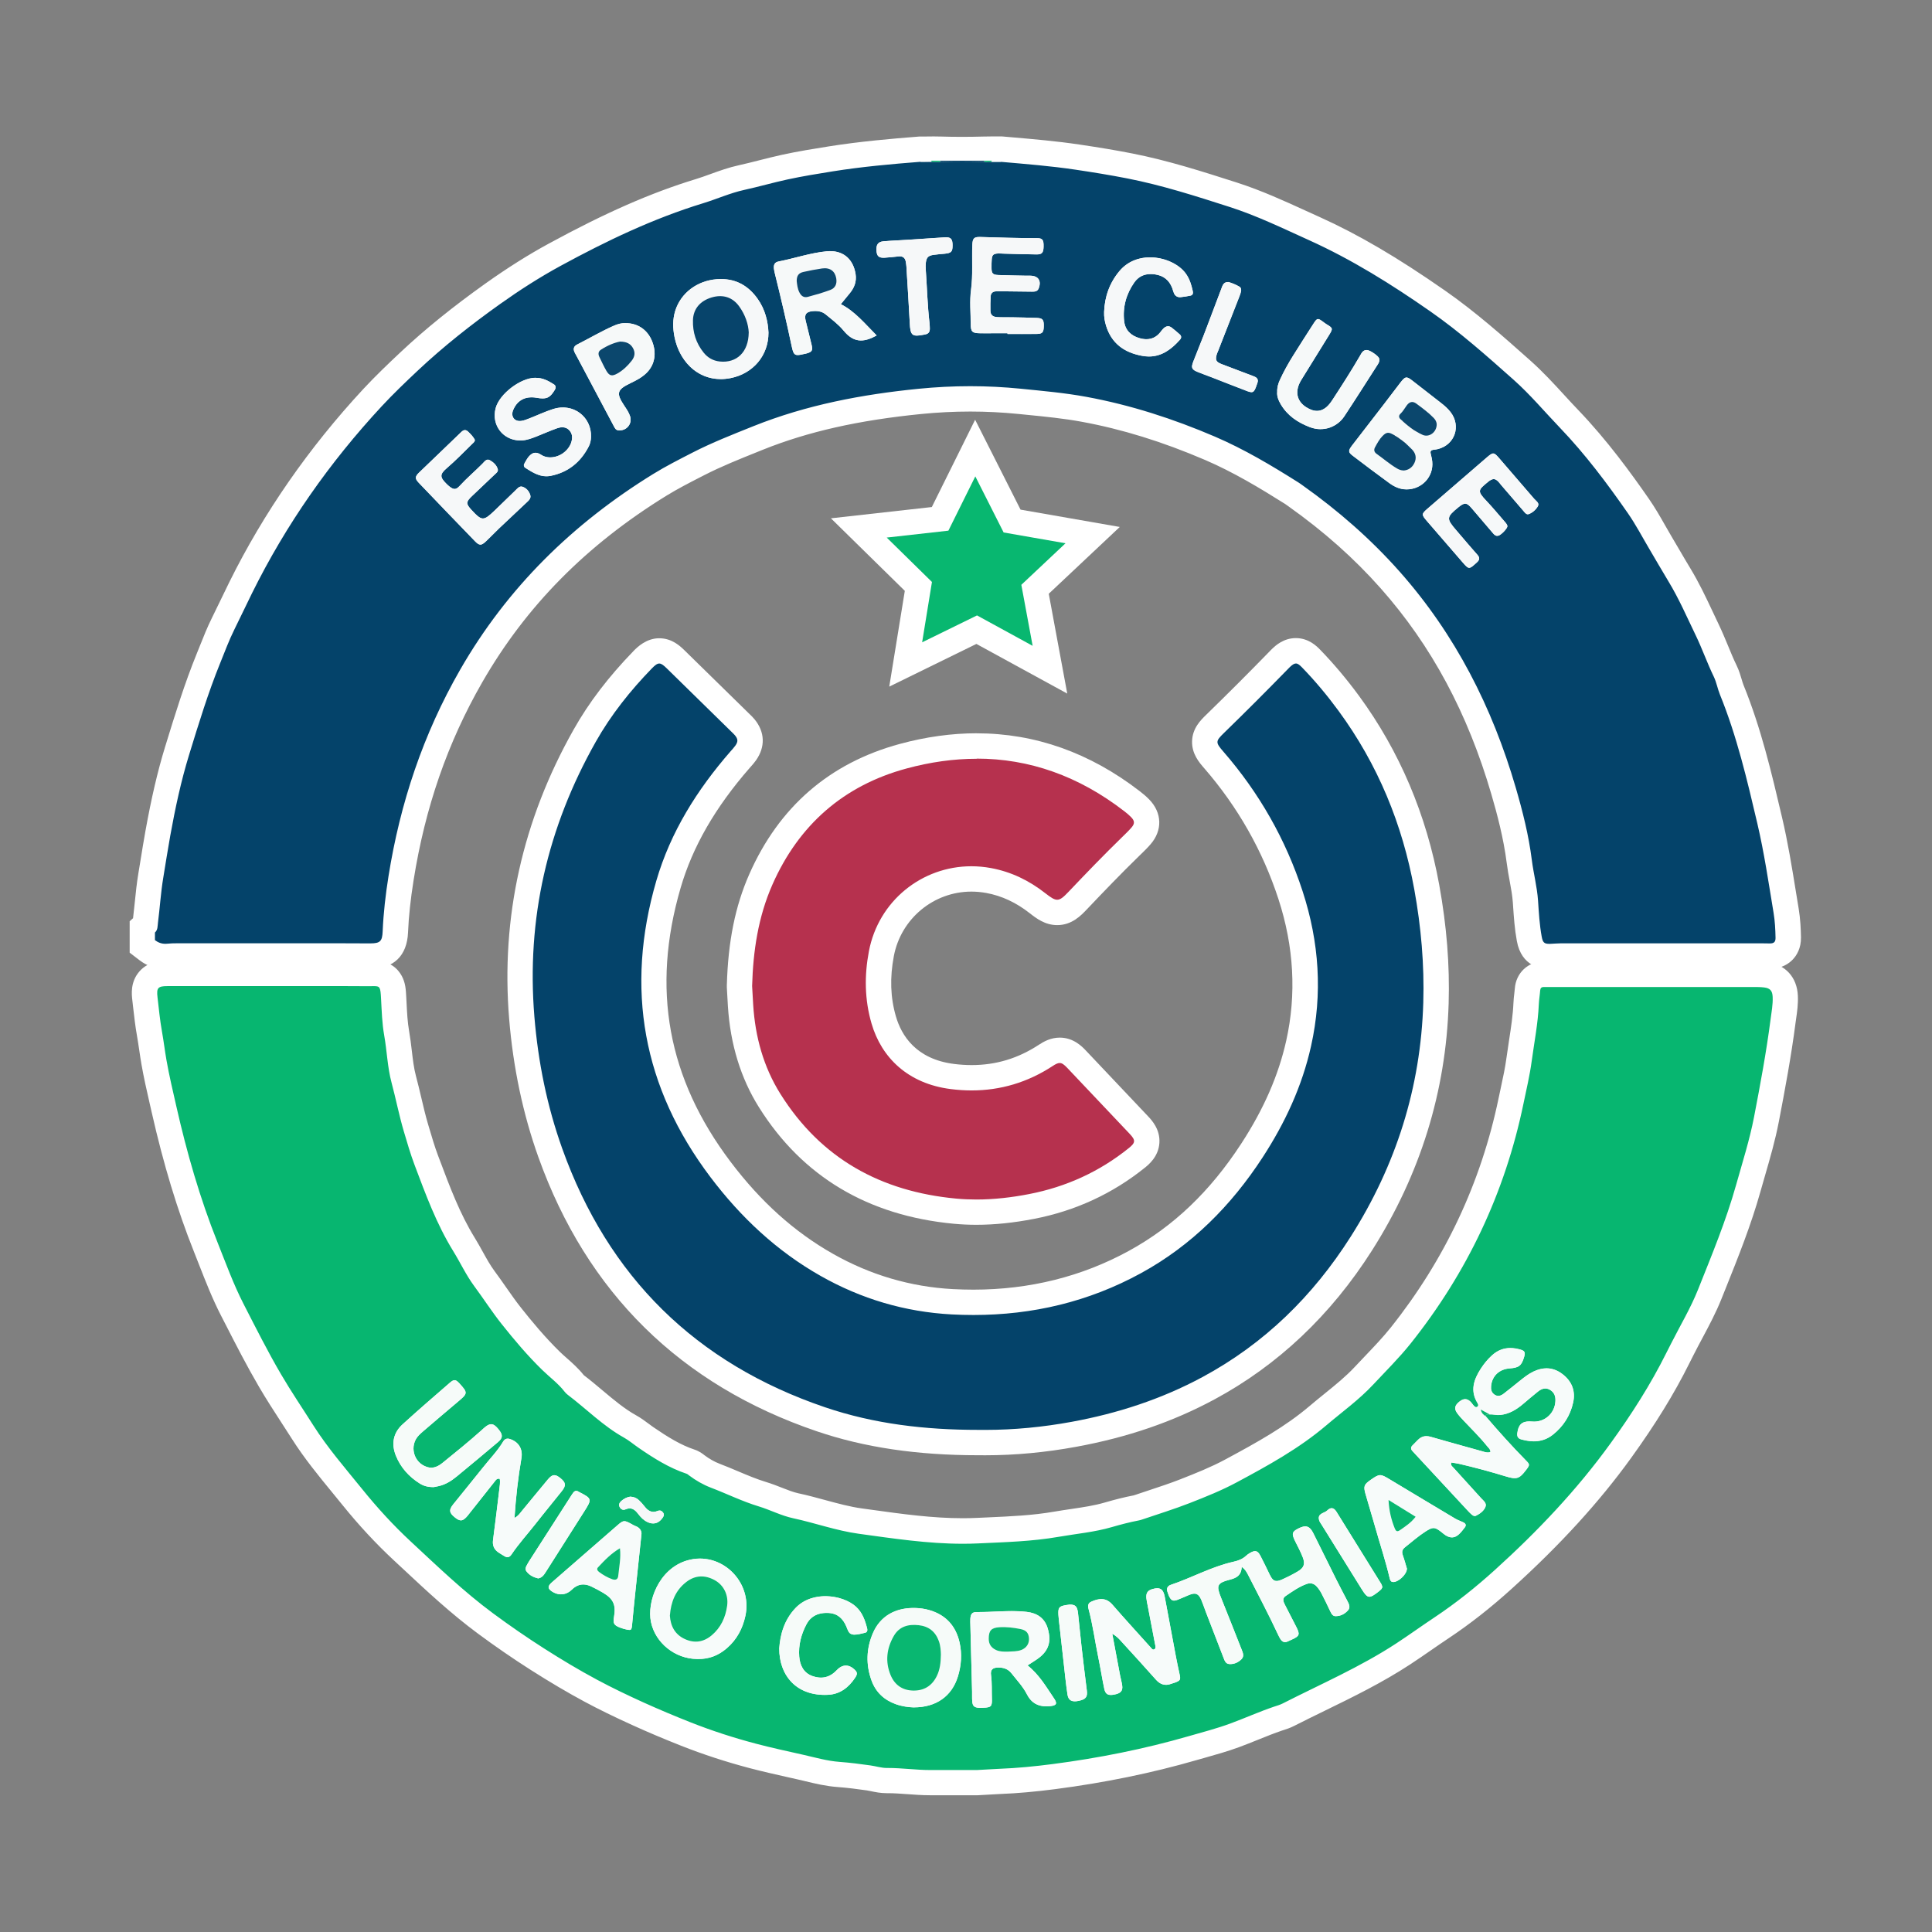 <?xml version="1.0" encoding="UTF-8"?>
<svg id="Camada_1" data-name="Camada 1" xmlns="http://www.w3.org/2000/svg" viewBox="0 0 610 610">
  <rect x="0" y="0" width="610" height="610" fill="#808080" stroke="none"/>
  <defs>
    <style>
      .cls-1 {
        fill: #09b771;
      }

      .cls-1, .cls-2, .cls-3, .cls-4, .cls-5, .cls-6, .cls-7, .cls-8, .cls-9, .cls-10, .cls-11, .cls-12 {
        stroke-width: 0px;
      }

      .cls-2 {
        fill: #07446b;
      }

      .cls-3 {
        fill: #f6fbf9;
      }

      .cls-4 {
        fill: #04436a;
      }

      .cls-5 {
        fill: #f7fbfa;
      }

      .cls-6 {
        fill: #f6f9f9;
      }

      .cls-7 {
        fill: #08b770;
      }

      .cls-8 {
        fill: #fff;
      }

      .cls-9 {
        fill: #07b670;
      }

      .cls-10 {
        fill: #b6314e;
      }

      .cls-11 {
        fill: #0b476d;
      }

      .cls-12 {
        fill: #f6f8f9;
      }
    </style>
  </defs>
  <g>
    <path class="cls-4" d="M489.14,302.03c-5.27,0-6.04-4.18-6.3-5.55-.66-3.57-.9-7.12-1.13-10.56l-.09-1.31c-.16-2.31-.58-4.62-1.03-7.05-.33-1.78-.66-3.61-.9-5.49-1.04-8.26-3.19-16.23-4.95-22.25-7.68-26.32-19.39-48.12-35.8-66.64-8.61-9.72-18.38-18.41-29.88-26.57l-.4-.28c-.26-.19-.52-.38-.8-.55-8-5.05-16.67-10.26-25.84-14.19-13.72-5.88-26.72-9.91-39.75-12.3-5.86-1.08-11.96-1.68-17.87-2.27l-2.48-.25c-5.13-.52-10.36-.78-15.56-.78s-10.63.27-15.94.8c-20.21,2.01-36.43,5.68-51.03,11.53l-1.55.62c-6.07,2.43-11.8,4.72-17.4,7.6l-.89.46c-3.75,1.92-7.62,3.92-11.19,6.11-25.93,15.99-45.42,35.73-59.57,60.36-11.17,19.44-18.41,40.33-22.15,63.87-.98,6.21-1.57,11.74-1.79,16.93-.22,5.26-2.65,7.61-7.88,7.62h-.52c-1.38,0-2.76,0-4.14-.02-1.33,0-2.65-.02-3.98-.02h-22.93c-9.46,0-29.71,0-29.71,0-.75,0-1.55.01-2.27.1-.39.04-.79.07-1.17.07-2.09,0-4.02-.67-5.74-1.99l-1.57-1.2v-6.16l.89-.8c0-.05,0-.11.01-.16.02-.28.05-.57.08-.85.23-1.81.42-3.69.61-5.5.29-2.9.6-5.89,1.1-8.9.25-1.47.48-2.95.72-4.42.47-2.89.96-5.89,1.49-8.84,1.87-10.4,3.81-18.69,6.08-26.1l.17-.55c2.92-9.5,5.93-19.31,9.78-28.77.34-.83.67-1.66,1-2.49,1.09-2.74,2.22-5.58,3.59-8.35.94-1.89,1.85-3.79,2.77-5.7.92-1.91,1.84-3.82,2.78-5.71,10.65-21.51,24.65-41.69,41.6-59.96,3.82-4.12,7.82-7.92,11.58-11.46,7.57-7.11,16.23-14.12,26.47-21.4,6.62-4.71,13.16-8.84,19.44-12.25,17.69-9.63,31.81-15.83,45.79-20.1,1.57-.48,3.12-1.04,4.76-1.63,2.72-.98,5.53-2,8.51-2.65,2.18-.48,4.42-1.05,6.58-1.59,2.31-.58,4.69-1.19,7.09-1.71,4.89-1.06,9.81-1.85,14.57-2.61,9.6-1.53,19.45-2.38,27.92-3.04h.15s3.71-.03,3.71-.03l2.68.04c2.32.07,4.65.1,6.95.1s4.62-.03,6.93-.1l2.16-.03h3.34s3.08.27,3.08.27c6.85.6,13.94,1.21,20.92,2.25,6.47.97,11.7,1.85,16.46,2.78,11.12,2.18,21.94,5.65,32.41,9.01l.25.08c7.43,2.38,14.56,5.64,21.45,8.79,1.37.63,2.75,1.26,4.12,1.88,12.13,5.47,24.15,12.53,39,22.87,9.48,6.61,18.13,14.3,26.49,21.73l.14.13c3.76,3.34,7.13,7.02,10.4,10.57,1.46,1.59,2.97,3.24,4.48,4.81,8.89,9.28,16.35,19.55,21.84,27.47,1.85,2.66,3.44,5.45,4.98,8.15.65,1.13,1.29,2.27,1.96,3.39.76,1.28,1.51,2.56,2.26,3.85,1.26,2.15,2.52,4.3,3.81,6.43,2.6,4.29,4.72,8.79,6.77,13.15.63,1.35,1.27,2.7,1.92,4.04,1.09,2.25,2.03,4.53,2.95,6.74.92,2.23,1.79,4.33,2.79,6.38.63,1.3,1.01,2.61,1.35,3.77.23.77.44,1.5.69,2.12,5.45,13.37,8.76,27.45,11.95,41.07l.04.16c1.8,7.66,3.07,15.49,4.3,23.05.3,1.83.59,3.65.9,5.47.5,3.01.62,5.96.67,8.45.04,1.73-.47,3.16-1.5,4.23-.7.73-1.98,1.61-4.07,1.64-.17,0-.35,0-.53,0-.39,0-.77,0-1.16-.01-.34,0-.68-.01-1.01-.01h-25.86c-12.56,0-25.12,0-37.67,0-.56,0-1.12.04-1.68.08-.51.03-1.03.07-1.54.08-.15,0-.3,0-.44,0ZM143.55,158.47s0-.04,0-.07c0,0-.05,0-.07,0,.02.02.04.05.07.07ZM463.27,155.07h0s0,0-.01,0c0,0,0,0,.01,0ZM431.02,141.85c3.39,2.58,6.75,5.08,9.99,7.46,1.1.8,2.07,1.21,2.91,1.21h.15c1.27,0,2.39-.48,3.18-1.35.75-.83,1.1-1.89,1-3.01-.05-.54-.21-1.19-.37-1.88l-.04-.16c-.46-1.94.2-3.32.64-3.97.44-.65,1.47-1.78,3.43-2.08.19-.03.38-.05.58-.08.17-.02.34-.03.5-.07,1.25-.3,2.14-1.05,2.51-2.09.37-1.05.13-2.23-.66-3.26-.65-.84-1.54-1.58-2.4-2.25-2.61-2.04-5.23-4.07-7.84-6.1-.62.81-1.24,1.63-1.86,2.45-.87,1.15-1.75,2.31-2.63,3.45-1.42,1.85-2.85,3.7-4.28,5.54-1.6,2.07-3.2,4.13-4.8,6.21ZM191.81,122.25c.93-2.49,3.33-3.82,5.53-4.87,1.5-.72,2.93-1.45,3.97-2.46,2-1.94,1.38-4.46.83-5.78-.84-2.03-2.43-3.1-4.6-3.1h-.34c-.43,0-1.03.15-1.66.42-2.45,1.07-4.81,2.34-7.31,3.68-.74.4-1.47.79-2.21,1.18l5.8,10.93ZM227.65,92.11c-.33,0-.67.01-1.02.04-4.57.35-8.34,3.16-9.6,7.16-.58,1.84-.62,3.84-.13,6.32.99,5.01,4.67,10.07,10.65,10.07h0c.77,0,1.58-.08,2.4-.25,5.28-1.07,8.68-5.12,8.68-10.35-.15-3.28-1.04-6.1-2.66-8.4-2.21-3.13-4.85-4.59-8.33-4.59ZM248.7,86.03c.91,3.68,1.77,7.24,2.58,10.73,1.04-1.44,2.69-2.29,4.92-2.5.41-.04.83-.06,1.23-.06,1.38,0,2.64.25,3.78.74l2.04-2.5c.65-.79,1.28-1.57,1.92-2.34,1.1-1.31,1.14-2.2,1.02-2.97-.55-3.45-2.59-3.84-4.07-3.84-.22,0-.45.01-.69.03-2.93.27-5.83,1.01-8.91,1.78-1.25.32-2.52.64-3.82.93ZM289.13,79.72c.03-.06.07-.12.1-.18-.07,0-.13,0-.2.01.03.06.07.11.1.17Z"/>
    <path class="cls-8" d="M294.19,51.09c.86.01,1.73.03,2.59.04,2.34.07,4.68.1,7.02.1s4.7-.03,7.04-.1c.7,0,1.4-.02,2.1-.03,1.04,0,2.07,0,3.11,0,7.87.69,15.76,1.31,23.58,2.48,5.44.81,10.87,1.69,16.28,2.75,10.98,2.15,21.6,5.57,32.2,8.97,8.65,2.77,16.86,6.76,25.15,10.51,13.6,6.14,26.14,14,38.35,22.51,9.34,6.51,17.79,14.03,26.27,21.57,5.27,4.69,9.78,10.09,14.65,15.17,7.98,8.33,14.88,17.53,21.45,26.98,2.5,3.6,4.54,7.52,6.78,11.3,2.04,3.44,4.02,6.9,6.09,10.32,3.27,5.4,5.77,11.18,8.51,16.85,2.09,4.31,3.65,8.83,5.74,13.13.86,1.78,1.19,3.81,1.94,5.65,5.35,13.14,8.57,26.89,11.8,40.64,2.19,9.34,3.57,18.82,5.14,28.27.43,2.59.57,5.24.62,7.88.03,1.28-.49,1.77-1.65,1.79-.15,0-.3,0-.45,0-.73,0-1.46-.03-2.18-.03-8.68,0-17.36,0-26.04,0-12.5,0-24.99,0-37.49,0-1.12,0-2.23.13-3.35.16-.11,0-.21,0-.31,0-1.61,0-2.03-.49-2.36-2.28-.7-3.78-.9-7.61-1.16-11.42-.3-4.33-1.42-8.5-1.96-12.77-.98-7.79-2.89-15.36-5.08-22.87-7.39-25.32-19.06-48.33-36.65-68.18-9.11-10.28-19.38-19.24-30.56-27.18-.46-.32-.9-.66-1.38-.96-8.51-5.37-17.14-10.52-26.4-14.49-13.09-5.61-26.58-9.98-40.6-12.56-6.84-1.26-13.76-1.86-20.68-2.56-5.32-.53-10.64-.8-15.96-.8-5.45,0-10.9.28-16.33.82-17.84,1.78-35.35,5.08-52.12,11.8-6.52,2.62-13.03,5.16-19.3,8.38-4.18,2.15-8.37,4.27-12.36,6.73-25.33,15.62-46.01,35.8-60.94,61.78-11.69,20.35-18.96,42.14-22.63,65.24-.92,5.77-1.59,11.55-1.84,17.39-.13,3.13-.8,3.78-3.89,3.79-.18,0-.35,0-.53,0-2.7,0-5.4-.03-8.1-.03-7.61,0-15.22,0-22.82,0-9.49,0-18.99,0-28.48,0h-.03c-.43,0-.87,0-1.3,0-.92,0-1.83.02-2.74.12-.24.03-.48.04-.71.04-1.23,0-2.3-.39-3.3-1.16v-2.4c.93-.84.81-2,.95-3.08.61-4.74.89-9.51,1.68-14.25.73-4.4,1.41-8.82,2.2-13.21,1.56-8.64,3.39-17.25,5.97-25.63,3-9.75,5.98-19.52,9.83-28.99,1.44-3.55,2.76-7.13,4.47-10.57,1.88-3.79,3.68-7.62,5.55-11.41,10.74-21.69,24.5-41.29,40.94-59.01,3.63-3.91,7.5-7.61,11.39-11.27,8.16-7.67,16.95-14.58,26.05-21.06,6.1-4.34,12.46-8.42,19.03-12,14.44-7.86,29.25-14.96,45.04-19.79,4.34-1.33,8.54-3.23,12.96-4.2,4.58-1,9.08-2.31,13.66-3.3,4.76-1.03,9.55-1.8,14.35-2.57,9.15-1.46,18.37-2.28,27.61-3.01,1.19,0,2.37-.01,3.56-.02M312.88,105.22c1.74,0,3.49-.01,5.23-.01v.25c1.81,0,3.61,0,5.42,0,1.23,0,2.46,0,3.69-.02,1.93-.02,2.31-.46,2.35-2.47.04-2.03-.34-2.52-2.22-2.59-2.63-.11-5.27-.15-7.9-.2-.3,0-.61,0-.91,0-.55,0-1.09,0-1.64,0-.67,0-1.33,0-2-.05-1.49-.09-2.14-.69-2.18-2.01-.05-1.51,0-3.04.08-4.55.04-.91.58-1.48,1.5-1.57.32-.03.63-.04.95-.04s.64,0,.96.01c3.2.03,6.39.07,9.59.11.07,0,.14,0,.2,0,.83,0,1.6-.09,1.97-1.06.9-2.36-.12-3.92-2.6-3.97-.1,0-.2,0-.3,0-.19,0-.39,0-.58,0-.11,0-.21,0-.32,0-2.95-.06-5.91-.1-8.86-.21-1.87-.07-2.23-.48-2.24-2.32,0-.88,0-1.76.07-2.63.1-1.38.53-1.78,1.96-1.86.12,0,.24,0,.36,0,.52,0,1.04.05,1.56.06,3.43.09,6.87.21,10.3.24.02,0,.04,0,.06,0,1.65,0,2.08-.59,2.13-2.41.05-2.15-.28-2.71-2.07-2.72-5.99,0-11.98-.19-17.97-.37-.09,0-.18,0-.27,0-1.69,0-2.09.56-2.17,2.41-.21,4.76.21,9.52-.42,14.3-.47,3.53-.11,7.18-.09,10.78.01,2.45.44,2.88,2.99,2.91,1.13.01,2.27.02,3.4.02M278.91,81.38c.11,0,.24,0,.36-.01,1.51-.08,3.02-.28,4.53-.42.1,0,.2-.01.3-.01,1.06,0,1.7.57,1.88,1.7.08.47.17.95.2,1.42.37,6.06.76,12.11,1.08,18.17.15,2.77.51,3.73,2.23,3.73.56,0,1.27-.1,2.16-.28.16-.03.31-.07.47-.1,1.06-.17,1.48-.84,1.46-1.85-.01-.56-.03-1.12-.09-1.67-.66-5.64-.79-11.31-1.19-16.96-.05-.71-.07-1.44.02-2.15.21-1.67.73-2.22,2.4-2.48,1.18-.18,2.38-.25,3.57-.37,2.11-.22,2.49-.64,2.47-2.69-.01-1.87-.5-2.5-2.04-2.5-.16,0-.32,0-.5.02-3.98.28-7.96.53-11.94.79-2.47.16-4.94.25-7.41.47-1.69.16-2.3,1.15-2.13,3.08.14,1.51.69,2.1,2.18,2.1M251.88,112.11c.49,0,1.14-.13,2.01-.34.15-.04.32-.05.47-.09,2.08-.54,2.35-.96,1.85-3-.6-2.48-1.23-4.95-1.83-7.43-.48-1.97.15-2.81,2.21-3.01.28-.03.56-.04.84-.04,1.17,0,2.28.27,3.23,1.05,1.97,1.62,4.03,3.13,5.68,5.13,1.73,2.1,3.47,3.12,5.5,3.12,1.46,0,3.08-.53,4.95-1.58-3.67-3.69-6.95-7.71-11.31-9.87.95-1.16,1.84-2.27,2.75-3.36,1.51-1.8,2.29-3.79,1.91-6.18-.73-4.54-3.66-7.21-8.02-7.21-.35,0-.7.02-1.06.05-5.18.49-10.11,2.22-15.2,3.21-1.28.25-1.64,1.02-1.49,2.33.06.55.19,1.1.33,1.64,1.89,7.59,3.66,15.2,5.28,22.84.43,2.04.75,2.74,1.9,2.74M362.75,112.55c4.03,0,7.08-2.25,9.8-5.29.51-.57.52-1.17-.06-1.68-.83-.74-1.68-1.47-2.57-2.15-.38-.29-.76-.42-1.12-.42-.51,0-1.01.26-1.46.7-.34.33-.63.72-.92,1.1-1.24,1.6-2.76,2.29-4.46,2.29-.7,0-1.44-.12-2.19-.34-2.66-.77-4.51-2.49-4.83-5.34-.5-4.46.63-8.57,3.19-12.23,1.31-1.87,3.09-2.67,5.2-2.67.43,0,.87.03,1.33.1,2.72.38,4.52,1.84,5.48,4.38.2.52.31,1.08.53,1.58.36.82,1.02,1.25,1.86,1.25.08,0,.17,0,.25-.01,1.03-.1,2.05-.27,3.07-.48.83-.17.89-.8.74-1.49-.43-1.96-1-3.84-2.21-5.51-2.17-2.98-6.67-5.09-11.25-5.09-3.52,0-7.08,1.25-9.66,4.31-3.15,3.75-4.68,8.1-4.86,12.96-.06,1.46.18,2.89.6,4.26,1.73,5.66,5.79,8.54,11.43,9.56.74.13,1.44.2,2.12.2M227.55,119.69c1.02,0,2.09-.11,3.19-.33,6.98-1.41,11.93-7.06,11.89-14.36-.15-3.54-1.06-7.31-3.39-10.61-2.88-4.1-6.7-6.29-11.59-6.29-.43,0-.88.02-1.33.05-6.22.48-11.35,4.35-13.11,9.94-.86,2.75-.79,5.52-.24,8.29,1.44,7.32,6.88,13.3,14.58,13.3M395.11,123.82c.68,0,1-.47,1.42-1.56.17-.44.31-.9.47-1.35.34-.91.04-1.56-.81-1.96-.51-.23-1.04-.41-1.56-.61-2.98-1.13-5.96-2.24-8.94-3.39-1.76-.68-2.05-1.33-1.5-3.14.09-.3.24-.59.36-.89,2.26-5.79,4.53-11.58,6.79-17.37.2-.52.39-1.05.5-1.59.12-.58,0-1.15-.55-1.47-1.1-.64-2.28-1.12-3.42-1.45-.04,0-.09,0-.13,0-1.48,0-1.75,1.16-2.13,2.15-1.82,4.76-3.59,9.55-5.42,14.31-1.11,2.9-2.33,5.77-3.43,8.67-.75,1.96-.48,2.5,1.45,3.29,1.47.6,2.98,1.13,4.47,1.7,3.71,1.44,7.41,2.92,11.14,4.33.55.21.97.32,1.3.32M416.97,135.5c3.27,0,5.98-1.79,7.45-4.01,3.61-5.46,7.1-11,10.64-16.5.36-.56.58-1.15.39-1.81-.22-.77-2.84-2.59-3.82-2.65-.05,0-.1,0-.14,0-1.2,0-1.62,1.01-2.11,1.85-2.69,4.62-5.58,9.13-8.5,13.61-.61.94-1.24,1.86-2.11,2.59-.93.78-1.92,1.16-2.97,1.16-.63,0-1.28-.14-1.95-.42-4.18-1.75-5.38-5.23-3.13-9.12.2-.35.42-.68.63-1.02,2.73-4.41,5.46-8.82,8.19-13.23,1.39-2.24,1.37-2.32-.8-3.62-.34-.2-.65-.46-.97-.7-.77-.57-1.23-.88-1.61-.88-.47,0-.81.47-1.49,1.52-2.16,3.35-4.32,6.71-6.43,10.1-1.52,2.44-2.92,4.95-4.12,7.56-.54,1.18-.91,2.38-.86,3.89-.12,1.31.4,2.63,1.15,3.89,2.09,3.52,5.24,5.64,9.02,7.12,1.23.48,2.42.69,3.55.69M195.66,135.88c2.32,0,4.01-2.17,3.28-4.46-.39-1.23-1.14-2.28-1.85-3.35-2.61-3.92-2.31-5.04,1.97-7.09,1.81-.87,3.58-1.78,5.03-3.19,2.68-2.6,3.32-6.38,1.74-10.19-1.45-3.49-4.48-5.57-8.3-5.57-.02,0-.03,0-.05,0-.1,0-.19,0-.29,0-1.06,0-2.19.3-3.26.77-4.03,1.76-7.8,4.01-11.72,5.99-1.06.54-1.28,1.35-.82,2.39.2.44.45.84.68,1.27,2.96,5.57,5.92,11.14,8.87,16.71.97,1.83,1.94,3.67,2.92,5.5.3.56.59,1.13,1.35,1.21.15.02.3.03.45.03M443.92,154.51s.08,0,.12,0c.02,0,.05,0,.07,0,4.86,0,8.57-4.04,8.11-8.74-.08-.87-.3-1.73-.5-2.58-.17-.7.09-1.07.78-1.17.47-.07.96-.1,1.42-.22,5.41-1.31,7.49-7.25,4.09-11.68-.88-1.15-1.98-2.09-3.11-2.97-2.96-2.31-5.92-4.62-8.89-6.92-.87-.68-1.43-1.04-1.92-1.04-.59,0-1.08.51-1.92,1.6-1.75,2.28-3.47,4.58-5.23,6.86-3.32,4.3-6.66,8.59-9.96,12.9-1.34,1.75-1.35,2.2.17,3.36,3.81,2.91,7.64,5.79,11.51,8.61,1.6,1.17,3.38,1.98,5.27,1.98M164.29,139.08c.18,0,.36,0,.55-.02,1.63-.1,3.11-.68,4.6-1.26,2.15-.84,4.26-1.81,6.44-2.57.55-.19,1.12-.32,1.67-.32.84,0,1.65.29,2.31,1.07,1.05,1.24.9,2.67.38,4.08-.16.44-.42.87-.69,1.26-1.43,2.05-3.73,3.1-5.82,3.1-1.04,0-2.03-.26-2.83-.79-.58-.38-1.19-.66-1.83-.66-.43,0-.86.13-1.3.44-1.07.77-1.64,1.94-2.25,3.06-.26.47-.1.98.35,1.26,2.07,1.31,4.16,2.65,6.64,2.65.44,0,.89-.04,1.35-.13,5.54-1.1,9.49-4.34,12.04-9.31.47-.92.68-1.94.71-3.01.13-5.33-3.92-9.27-8.89-9.27-.99,0-2.01.15-3.04.48-2.58.82-5.04,1.99-7.57,2.98-.81.32-1.65.66-2.5.78-.17.02-.34.04-.5.04-1.89,0-2.88-1.61-2.07-3.52,1.1-2.61,3.11-3.97,5.8-3.97.51,0,1.04.05,1.6.15.73.13,1.35.2,1.89.2,1.75,0,2.65-.75,3.81-2.67.48-.8.38-1.37-.33-1.82-1.71-1.09-3.48-2.01-5.57-2.01-.07,0-.14,0-.21,0-4.63,0-11.26,5.04-12.5,9.49-1.5,5.38,2.28,10.29,7.76,10.29M151.67,171.95c.5,0,1.02-.34,1.75-1.03,1.4-1.31,2.71-2.71,4.1-4.04,2.89-2.75,5.81-5.47,8.72-8.21.7-.66,1.53-1.33,1.17-2.43-.39-1.18-1.18-2.11-2.37-2.54-.17-.06-.33-.09-.48-.09-.73,0-1.23.65-1.75,1.15-2.24,2.16-4.46,4.35-6.71,6.5-1.69,1.61-2.68,2.43-3.63,2.43s-1.95-.9-3.62-2.72c-1.77-1.92-1.75-2.52.15-4.33,2.37-2.26,4.75-4.51,7.12-6.76.52-.49,1.26-.98,1.04-1.76-.36-1.28-1.37-2.18-2.47-2.81-.23-.13-.44-.19-.64-.19-.72,0-1.22.76-1.74,1.28-2.36,2.38-4.93,4.54-7.2,7.02-.59.64-1.07.95-1.58.95s-1.04-.3-1.73-.86c-.31-.25-.59-.53-.88-.81-2.08-2.05-2.09-2.98.09-4.86,2.85-2.45,5.47-5.14,8.14-7.77.33-.33.76-.6.78-1.21-.5-.97-1.27-1.76-2.07-2.54-.37-.36-.71-.54-1.06-.54-.38,0-.76.21-1.18.62-4.41,4.28-8.88,8.51-13.3,12.78-1.32,1.28-1.35,1.92-.11,3.22,5.9,6.18,11.83,12.34,17.77,18.47.68.7,1.17,1.04,1.67,1.04M463.87,179.27c.51,0,1.07-.48,2.09-1.4.12-.11.23-.22.35-.32.85-.76.99-1.46.13-2.42-2.24-2.49-4.38-5.08-6.57-7.62-3.27-3.78-3.24-4.21.62-7.37.91-.74,1.54-1.12,2.11-1.12.64,0,1.23.47,2.05,1.44,2.18,2.55,4.35,5.11,6.53,7.65.43.5.84,1.07,1.52,1.07.14,0,.29-.02.45-.07.84-.26,2.75-2.2,2.78-2.97-.05-.44-.37-.88-.75-1.31-1.95-2.22-3.81-4.52-5.85-6.66-3.07-3.22-2.63-3.45.54-6.08.12-.1.25-.21.38-.29.54-.36.96-.54,1.36-.54.45,0,.87.24,1.39.74.34.33.61.74.92,1.1,2.34,2.73,4.68,5.46,7.03,8.17.39.45.81,1.1,1.4,1.1.1,0,.21-.02.33-.06,1.2-.45,2.22-1.38,2.85-2.45.61-1.03-.57-1.68-1.15-2.37-3.58-4.19-7.2-8.34-10.79-12.52-1.04-1.21-1.57-1.8-2.15-1.8-.53,0-1.11.48-2.18,1.4-6.16,5.32-12.33,10.65-18.49,15.97-2,1.72-2.01,1.93-.21,4.01,3.76,4.35,7.52,8.7,11.28,13.05.97,1.12,1.47,1.66,2.02,1.66M294.23,43.09h-.08s-3.54.02-3.54.02h-.3s-.31.02-.31.02c-8.55.67-18.48,1.53-28.24,3.08-4.81.77-9.78,1.56-14.78,2.65-2.47.54-4.88,1.15-7.22,1.74-2.23.57-4.33,1.1-6.46,1.57-3.23.71-6.17,1.77-9.01,2.8-1.59.58-3.1,1.12-4.57,1.57-14.24,4.35-28.59,10.65-46.53,20.42-6.42,3.49-13.09,7.7-19.85,12.51-10.39,7.4-19.19,14.51-26.89,21.75-3.65,3.43-7.86,7.43-11.78,11.65-17.21,18.56-31.43,39.05-42.25,60.9-.94,1.91-1.87,3.83-2.79,5.74-.9,1.87-1.83,3.8-2.76,5.67-1.44,2.91-2.6,5.82-3.72,8.64-.33.82-.65,1.64-.99,2.46-3.92,9.62-6.96,19.53-9.9,29.1l-.17.55c-2.32,7.56-4.29,16-6.19,26.56-.54,2.99-1.03,6.01-1.5,8.93-.24,1.46-.47,2.92-.72,4.38-.52,3.13-.83,6.19-1.13,9.15-.17,1.72-.34,3.34-.54,4.96l-1.07.96v9.92l3.13,2.4c2.4,1.84,5.22,2.81,8.17,2.81.54,0,1.09-.03,1.63-.1.52-.06,1.18-.07,1.81-.07h.62s.69,0,.69,0c9.52,0,19.01,0,28.51,0,7.61,0,15.22,0,22.82,0,1.32,0,2.64,0,3.96.02,1.38,0,2.76.02,4.14.02h.54c7.34-.01,11.55-4.08,11.87-11.45.21-5.04.79-10.43,1.75-16.47,3.66-23.05,10.75-43.5,21.67-62.51,13.81-24.04,32.85-43.32,58.2-58.95,3.43-2.11,7.06-3.98,10.9-5.95l.92-.47c5.43-2.79,11.08-5.05,17.05-7.45l1.56-.63c14.24-5.71,30.11-9.29,49.94-11.27,5.18-.52,10.41-.78,15.54-.78,5.06,0,10.17.26,15.16.76l2.49.25c6.09.6,11.85,1.17,17.54,2.22,12.73,2.34,25.46,6.28,38.9,12.04,8.92,3.82,17.42,8.94,25.29,13.9.13.08.37.25.6.42l.42.3c11.25,7.98,20.8,16.47,29.2,25.96,16.01,18.07,27.45,39.37,34.95,65.11,1.72,5.88,3.81,13.66,4.82,21.63.25,1.99.6,3.88.94,5.71.43,2.33.83,4.52.98,6.61l.09,1.3c.24,3.55.49,7.22,1.19,11.01,1.47,7.97,7.64,8.83,10.23,8.83.18,0,.37,0,.57,0,.55-.02,1.1-.05,1.66-.09.54-.04,1.04-.07,1.43-.07,12.5,0,24.99,0,37.49,0h23.44s2.6,0,2.6,0c.31,0,.63,0,.94.01.41,0,.83.01,1.24.01.2,0,.4,0,.6,0,3.47-.06,5.66-1.6,6.88-2.87,1.23-1.28,2.69-3.55,2.62-7.08-.05-2.48-.18-5.74-.73-9.03-.3-1.81-.6-3.62-.89-5.44-1.24-7.64-2.52-15.54-4.36-23.35l-.04-.17c-3.23-13.76-6.57-28-12.14-41.66-.18-.43-.36-1.07-.56-1.73-.36-1.24-.82-2.79-1.59-4.39-.95-1.95-1.8-4-2.69-6.17-.94-2.26-1.91-4.6-3.04-6.96-.64-1.33-1.27-2.67-1.9-4.01-2.09-4.45-4.26-9.04-6.97-13.51-1.26-2.08-2.53-4.25-3.75-6.34-.76-1.3-1.53-2.61-2.3-3.91-.65-1.1-1.29-2.22-1.92-3.33-1.58-2.78-3.22-5.65-5.17-8.45-5.58-8.04-13.16-18.48-22.24-27.95-1.48-1.54-2.91-3.1-4.43-4.75-3.33-3.63-6.77-7.38-10.68-10.86l-.13-.12c-8.45-7.52-17.2-15.29-26.88-22.04-15.06-10.49-27.28-17.66-39.64-23.24-1.37-.62-2.75-1.25-4.12-1.87-6.99-3.2-14.23-6.5-21.88-8.96l-.25-.08c-10.57-3.39-21.51-6.9-32.86-9.13-4.82-.95-10.1-1.84-16.64-2.81-7.11-1.06-14.26-1.68-21.18-2.28l-2.88-.25-.35-.03h-.35s-1.55,0-1.55,0h-1.55s-.05,0-.05,0h-.05s-2.09.03-2.09.03h-.06s-.06,0-.06,0c-2.28.06-4.58.1-6.82.1s-4.55-.03-6.79-.1h-.05s-.05,0-.05,0l-1.3-.02-1.3-.02h-.08ZM253.54,88.97c2.91-.73,5.66-1.43,8.27-1.67.11-.01.22-.02.32-.02h.01s.03.1.04.16c-.02.02-.04.05-.06.08-.66.78-1.31,1.58-1.97,2.39l-.38.46c-.73-.12-1.5-.19-2.34-.19-.52,0-1.07.03-1.62.08-.68.07-1.3.17-1.88.31-.13-.54-.26-1.08-.39-1.62h0ZM227.55,111.69c-3.97,0-6.1-3.69-6.73-6.84-.35-1.79-.35-3.17.02-4.34.78-2.46,3.11-4.14,6.09-4.37.24-.02.48-.03.71-.03,1.81,0,3.36.49,5.05,2.89,1.16,1.64,1.8,3.72,1.93,6.18-.04,3.24-2.13,5.67-5.47,6.34-.56.11-1.1.17-1.61.17h0ZM197.36,110.03h.17c.52,0,.68.06.91.63.43,1.04.17,1.3.08,1.38-.61.59-1.77,1.17-2.92,1.72-.76.36-1.82.87-2.92,1.6l-1.28-2.4c1.95-1.04,3.83-2.02,5.72-2.85.1-.04.17-.07.23-.09h0ZM436.65,141.09c.76-.99,1.53-1.97,2.29-2.96,1.44-1.86,2.89-3.73,4.32-5.59.69-.9,1.38-1.8,2.06-2.7,1.55,1.2,3.1,2.41,4.64,3.62.28.22.59.47.88.72-2.38.47-4.39,1.78-5.7,3.72-1.39,2.06-1.82,4.6-1.22,7.14l.04.16c.11.47.24,1.01.28,1.29-.03.01-.07.02-.15.02h-.02c-.11-.05-.35-.17-.72-.43-2.2-1.61-4.45-3.28-6.72-4.98h0Z"/>
  </g>
  <path class="cls-11" d="M310.84,51.14c-4.69.13-9.38.13-14.07,0,.03-.13.06-.27.09-.4h13.91c.02.14.04.27.07.4Z"/>
  <path class="cls-1" d="M308.46,558.85c-.08.14-.11.29-.08.45h-13.91c.02-.16,0-.31-.09-.44,4.7,0,9.39,0,14.09,0Z"/>
  <path class="cls-12" d="M290.63,51.11c0-.13,0-.25,0-.38h3.36c.05.13.12.25.2.36-1.19,0-2.37.01-3.56.02Z"/>
  <path class="cls-1" d="M294.19,51.09c-.08-.11-.14-.23-.2-.36h2.88c-.03.14-.05.27-.09.4-.86-.01-1.73-.03-2.59-.04Z"/>
  <path class="cls-12" d="M316.05,51.11c-1.04,0-2.07,0-3.1,0,.06-.13.13-.26.22-.38h2.88c0,.12,0,.25,0,.37Z"/>
  <path class="cls-1" d="M313.17,50.73c-.09.12-.16.24-.22.38-.7,0-1.41.02-2.11.03-.03-.13-.05-.27-.07-.4h2.4Z"/>
  <g>
    <path class="cls-9" d="M293.62,562.86c-2.36,0-4.67-.17-6.91-.34-2.19-.16-4.26-.31-6.33-.31,0,0-.31,0-.31,0-1.59,0-2.97-.29-4.18-.54-.53-.11-1.07-.23-1.6-.3-2.99-.42-6.21-.85-9.49-1.09-3.34-.25-6.48-1-9.51-1.73-.86-.21-1.71-.41-2.57-.61l-2.61-.58c-4.07-.91-8.28-1.85-12.41-2.94-7.33-1.93-14.44-4.25-21.12-6.9-5.45-2.16-10.33-4.22-14.92-6.3-5.97-2.71-10.76-5.05-15.07-7.37-5.32-2.85-10.86-6.12-16.92-9.99-5.46-3.48-10.96-7.27-16.37-11.26-8.31-6.14-15.87-13.2-23.19-20.04-1.05-.98-2.1-1.96-3.15-2.93-5.38-5-10.67-10.7-15.7-16.93-1.05-1.29-2.1-2.58-3.16-3.87-4.32-5.26-8.79-10.71-12.55-16.66-1.1-1.74-2.22-3.46-3.34-5.19-2.32-3.58-4.72-7.28-6.94-11.07-3.76-6.43-7.18-13.11-10.48-19.56l-1.45-2.82c-2.62-5.1-4.71-10.44-6.73-15.6-.54-1.39-1.08-2.77-1.64-4.15-5.18-12.94-9.5-27.22-13.22-43.65l-.6-2.62c-.9-3.93-1.83-8-2.54-12.09-.26-1.47-.47-2.95-.69-4.43-.23-1.56-.45-3.04-.71-4.51-.54-3-.88-6.01-1.2-8.91l-.26-2.23c-.16-1.4-.47-4,1.29-5.98,1.77-1.99,4.4-2,5.81-2,4.04,0,8.08,0,12.11,0h15.46s19.93,0,19.93,0c5.27,0,10.54,0,15.81.04h.16c.37,0,.7,0,1-.01.29,0,.54-.01.78-.01,5.77,0,6.02,4.64,6.19,7.71l.09,1.72c.17,3.3.32,6.42.86,9.44.36,2.05.6,4.09.84,6.06.35,2.98.68,5.79,1.4,8.47.59,2.22,1.12,4.47,1.64,6.65.69,2.91,1.39,5.91,2.24,8.78l.17.57c.95,3.21,1.93,6.53,3.09,9.61l.41,1.08c3.4,9.04,6.6,17.58,11.47,25.47.88,1.43,1.69,2.89,2.47,4.29,1.29,2.32,2.51,4.51,3.98,6.5,1.2,1.62,2.36,3.29,3.49,4.89,1.71,2.44,3.32,4.75,5.09,6.97,3.22,4.05,7.54,9.31,12.49,14.14.72.7,1.49,1.38,2.3,2.1,1.73,1.53,3.51,3.1,5.08,5.11.08.11.18.21.27.27,2.1,1.59,4.1,3.27,6.04,4.9,3.71,3.11,7.21,6.05,11.2,8.27,1.32.73,2.44,1.57,3.53,2.38.5.37,1,.75,1.51,1.1,5.01,3.44,9.33,6.06,14.1,7.66.9.3,1.51.79,1.84,1.06,1.98,1.49,3.96,2.61,5.97,3.37,1.89.72,3.76,1.51,5.56,2.27,3.17,1.34,6.17,2.61,9.3,3.55,1.66.5,3.23,1.12,4.75,1.72,2,.79,3.89,1.53,5.79,1.94,2.83.61,5.62,1.37,8.32,2.1,4.15,1.13,8.07,2.19,12.1,2.75l2.77.38c9.69,1.35,19.71,2.74,29.54,2.74,1.57,0,3.12-.04,4.61-.11l3.32-.15c7.5-.33,14.59-.64,21.71-1.88,1.75-.31,3.51-.57,5.22-.82,3.87-.57,7.52-1.11,11.05-2.14,3.45-1,6.29-1.71,8.95-2.21.17-.03.42-.12.6-.18,1.5-.51,3-1.01,4.51-1.51,3.4-1.12,6.91-2.29,10.25-3.59,5.04-1.97,9.94-3.95,14.44-6.36,10.34-5.55,19.54-10.69,27.54-17.49,1.51-1.28,3.06-2.53,4.55-3.74,3.58-2.9,6.96-5.63,9.94-8.82,1.07-1.15,2.15-2.28,3.23-3.41,2.98-3.12,5.79-6.06,8.33-9.25,17.5-21.94,29.24-46.87,34.88-74.1.22-1.06.45-2.12.67-3.17.73-3.41,1.42-6.63,1.87-9.92.24-1.76.51-3.53.78-5.29.65-4.26,1.27-8.29,1.45-12.38.04-.95.15-1.85.25-2.71.07-.57.14-1.13.18-1.7.21-2.9,2.25-4.84,5.1-4.84,0,0,.47,0,.59,0h1.17s49.88,0,64.25,0c1.3,0,2.66,0,4.07.17,3.84.47,6.05,2.88,6.21,6.81.1,2.27-.21,4.35-.5,6.37-.07.49-.14.98-.2,1.47-1.38,10.61-3.34,21.1-5.23,30.94-1.1,5.73-2.73,11.34-4.3,16.77-.49,1.68-.97,3.35-1.44,5.03-2.91,10.37-6.93,20.41-10.82,30.11l-1.35,3.36c-1.69,4.23-3.83,8.24-5.91,12.12-.91,1.71-1.82,3.41-2.69,5.13l-.54,1.06c-.32.64-.65,1.27-.96,1.91-4.58,9.22-10.44,18.73-17.92,29.08-9.94,13.77-22.1,27.09-37.18,40.72-6.56,5.93-12.92,10.92-19.45,15.27-1.85,1.23-3.68,2.5-5.51,3.76-2.13,1.48-4.34,3-6.57,4.46-8.57,5.62-17.76,10.11-26.65,14.44-3.19,1.56-6.49,3.17-9.69,4.8-.94.48-1.85.77-2.65,1.03l-.58.19c-2.61.88-5.15,1.91-7.83,2.99-1.92.77-3.9,1.57-5.89,2.31-3.42,1.26-6.93,2.25-10.32,3.21-1,.28-2,.56-3,.85-13.67,3.95-28.37,6.97-43.71,8.96-6.2.81-11.77,1.3-17.01,1.51-1.18.05-2.37.12-3.55.19-1.2.07-2.4.15-3.59.2h-14.25c-.2.01-.48.01-.75.01ZM288.41,511.69c-4.5,0-7.57,1.86-9.15,5.54-1.71,4.01-1.83,7.94-.34,12.01.91,2.49,2.57,4.09,5.23,5.05,1.61.58,3.29.75,4.43.79,5.25-.02,8.62-2.35,10.02-6.93.91-2.99,1.07-5.89.46-8.62-.87-3.91-3.03-6.24-6.8-7.33-1-.29-2.11-.46-3.28-.5-.19,0-.38,0-.57,0ZM365.29,524.7c.88.98,1.75,1.96,2.62,2.94.11.12.2.21.26.26-.33-1.57-.62-2.96-.87-4.28-.51.46-1.09.78-1.67.98-.12.04-.23.08-.35.11ZM310.67,524.05c1.07-.97,2.51-1.48,4.29-1.53h.34c2.09,0,3.7.55,4.92,1.29l2.01-1.33c.49-.33.96-.62,1.4-.9.78-.49,1.45-.92,2.01-1.35,1.52-1.18,2.11-2.21,1.34-4.9-.38-1.31-1.05-2.17-3.28-2.43-1.26-.15-2.66-.22-4.25-.22s-3.26.07-4.98.15c-1.33.06-2.7.12-4.08.14l.28,11.07ZM221.01,496.1c-.99,0-1.99.15-2.97.44-6.61,1.99-9.55,10.2-8.59,14.76,1,4.78,5.57,8.44,10.63,8.5.21,0,.34,0,.46,0,2.42,0,4.38-.75,6.33-2.44,2.33-2.01,3.82-4.63,4.56-8.01.71-3.25-.09-6.6-2.19-9.2-2.08-2.58-5.08-4.07-8.23-4.07ZM348.69,509.83c-.15-.17-.3-.35-.46-.53-.04-.05-.09-.1-.12-.14.03.13.06.25.09.38l.49.28ZM401.56,503.13s.04-.09.06-.13c-.05-.01-.09-.02-.14-.04l.08.17ZM184.17,496.27c1.46,0,2.96.38,4.46,1.12,1.44.71,2.65,1.34,3.86,2.06,1.8,1.08,3.14,2.26,4.06,3.61.07-.64.13-1.27.2-1.88.38-3.7.78-7.39,1.19-11.26l.5-4.69c-.33-.16-.61-.32-.83-.45l-.13-.07c-4.44,3.85-8.87,7.71-13.3,11.57ZM380.69,500.42s.01-.08.02-.12c-.04.02-.07.03-.11.04.03.02.06.05.09.07ZM415.16,496.08c.37.09.75.21,1.15.39-.25-.51-.51-1.03-.76-1.54-.09.39-.21.77-.38,1.15ZM434.99,470.62c.44,1.54.9,3.08,1.35,4.61.52,1.76,1.05,3.51,1.54,5.27.54,1.94,1.12,3.88,1.71,5.81.05.17.11.35.16.53.37-.53.83-1.01,1.38-1.45.58-.46,1.15-.93,1.73-1.39,1.57-1.29,3.2-2.61,5.04-3.8.82-.53,1.68-1.05,2.64-1.38-4.78-2.86-9.37-5.61-13.88-8.34-.19-.11-.51-.31-.81-.48-.3.2-.63.43-.8.55-.02.01-.04.03-.06.04,0,0,0,.01,0,.02ZM159.67,486.47c.53-.71,1.07-1.41,1.62-2.09l-1.45.75c-.06.45-.12.89-.17,1.34ZM158.06,462.9c.16.02.32.04.49.07l1.57.3c.18-1.2.37-2.38.57-3.55,0-.05.01-.09.02-.13-.86,1.17-1.76,2.25-2.65,3.31ZM474.09,461.57c.81.24,1.63.48,2.46.73.51.15.86.25,1.12.31-1.03-1.06-2.07-2.16-3.13-3.3l-.15,2.16-.3.09ZM454.26,461.19c.06-.29.14-.55.22-.77l.59-1.65c-1.39-.39-2.78-.79-4.16-1.19,0,0,2.81,3.03,3.35,3.61Z"/>
    <path class="cls-8" d="M100.21,311.34c5.32,0,10.63,0,15.95.04.06,0,.12,0,.18,0,.72,0,1.31-.02,1.78-.02,1.87,0,2,.36,2.19,3.93.21,3.89.32,7.82,1,11.64.88,4.94,1.01,10.01,2.31,14.87,1.38,5.16,2.39,10.39,3.91,15.52,1.04,3.51,2.07,7.05,3.35,10.46,3.51,9.32,6.94,18.69,12.22,27.24,2.26,3.66,4.06,7.58,6.65,11.08,2.93,3.96,5.59,8.11,8.66,11.97,4.03,5.07,8.18,9.98,12.83,14.51,2.33,2.27,5,4.21,7.01,6.81.29.38.64.72,1.02,1.01,5.91,4.47,11.15,9.83,17.7,13.48,1.66.93,3.13,2.2,4.71,3.28,4.74,3.26,9.59,6.32,15.11,8.16.28.09.52.33.77.52,2.12,1.59,4.42,2.92,6.87,3.86,5.06,1.93,9.92,4.34,15.13,5.92,3.65,1.11,7.09,2.93,10.85,3.74,6.94,1.49,13.65,3.93,20.72,4.9,10.92,1.5,21.82,3.16,32.85,3.16,1.6,0,3.2-.03,4.8-.11,8.53-.4,17.06-.61,25.52-2.09,5.58-.97,11.24-1.46,16.7-3.05,2.83-.82,5.68-1.57,8.57-2.12.39-.07.78-.19,1.15-.32,4.98-1.7,10.02-3.24,14.92-5.16,5.04-1.97,10.11-4,14.87-6.56,9.84-5.28,19.64-10.66,28.24-17.97,4.99-4.24,10.33-8.07,14.82-12.88,3.97-4.26,8.14-8.36,11.77-12.9,17.88-22.42,29.84-47.65,35.67-75.79.92-4.45,1.98-8.86,2.59-13.37.81-6,2-11.96,2.26-18.03.06-1.43.32-2.86.42-4.29.06-.77.37-1.14,1.11-1.14.03,0,.05,0,.08,0,.17,0,.34,0,.51,0,.39,0,.78-.01,1.17-.01,7.87,0,15.74,0,23.61,0,13.55,0,27.09,0,40.64,0,1.2,0,2.4,0,3.59.14,1.91.23,2.62,1.06,2.7,3.01.1,2.41-.36,4.78-.67,7.15-1.34,10.3-3.24,20.51-5.2,30.7-1.4,7.27-3.67,14.35-5.67,21.48-3.18,11.33-7.69,22.18-12.03,33.07-2.33,5.84-5.6,11.3-8.45,16.93-.5,1-1.02,1.99-1.52,2.99-4.99,10.04-11.03,19.46-17.58,28.52-10.65,14.76-23.14,27.91-36.62,40.1-5.96,5.39-12.27,10.44-18.98,14.91-4.05,2.69-7.99,5.54-12.06,8.21-11.41,7.48-23.87,12.87-35.95,19.02-.85.43-1.78.69-2.69.99-4.69,1.59-9.2,3.62-13.83,5.33-4.26,1.57-8.68,2.71-13.05,3.97-14.14,4.09-28.53,6.94-43.12,8.84-5.54.72-11.07,1.26-16.66,1.48-2.38.09-4.76.29-7.15.39-4.7,0-9.39,0-14.09,0-.25,0-.5,0-.75,0-4.42,0-8.82-.65-13.24-.65-.11,0-.23,0-.34,0-.02,0-.04,0-.06,0-1.71,0-3.42-.56-5.13-.8-3.24-.46-6.49-.88-9.76-1.12-3.92-.29-7.69-1.39-11.5-2.25-4.97-1.12-9.96-2.19-14.88-3.49-7.01-1.85-13.93-4.08-20.67-6.75-4.95-1.96-9.87-4.02-14.74-6.22-5.02-2.28-9.99-4.65-14.83-7.25-5.69-3.05-11.22-6.37-16.66-9.84-5.51-3.52-10.88-7.22-16.14-11.11-9.28-6.86-17.56-14.85-25.99-22.68-5.52-5.13-10.6-10.68-15.31-16.52-5.32-6.58-10.91-13-15.45-20.15-3.4-5.37-6.98-10.63-10.2-16.14-4.24-7.25-8-14.74-11.82-22.19-3.21-6.25-5.6-12.89-8.21-19.41-5.58-13.97-9.71-28.39-13.03-43.05-1.09-4.83-2.25-9.65-3.1-14.52-.52-2.97-.88-5.99-1.41-8.96-.65-3.62-1-7.26-1.42-10.9-.34-2.92.1-3.51,3.14-3.51,4.07,0,8.14,0,12.21,0,5.12,0,10.24,0,15.36,0h.08c6.57,0,13.13-.01,19.7-.01M466.11,444.29c-.25,0-.5-.17-.68-.36-.44-.46-.77-1.04-1.23-1.46-.53-.49-1.05-.72-1.6-.72-.58,0-1.18.27-1.83.8-1.41,1.13-1.69,2.16-.77,3.5.63.92,1.42,1.73,2.18,2.54,2.46,2.62,5.05,5.12,7.3,7.94.45.57,1.16,1.06,1.1,1.94-.29.09-.56.12-.82.12-.66,0-1.25-.23-1.85-.4-5.38-1.52-10.77-2.96-16.13-4.53-.51-.15-.98-.22-1.43-.22-1.02,0-1.9.39-2.71,1.23-.56.57-1.12,1.14-1.69,1.71-.55.55-.54,1.12-.04,1.69.37.42.75.83,1.14,1.24,5.49,5.92,10.97,11.84,16.47,17.75.38.41.77.81,1.2,1.17.27.23.59.42.92.42.13,0,.26-.03.4-.1,1.23-.62,2.39-1.44,2.94-2.7.55-1.26-.61-2.01-1.34-2.83-2.9-3.19-5.81-6.38-8.7-9.59-.37-.42-1.03-.76-.7-1.67.87.15,1.74.25,2.59.44,4.9,1.13,9.75,2.46,14.56,3.92,1.2.37,2.09.58,2.83.58,1.41,0,2.25-.77,3.7-2.69,1.16-1.54,1.1-1.66-.19-2.97-4.42-4.5-8.63-9.19-12.73-13.98.23-.44.59-.51.98-.51.12,0,.23,0,.35.01.11,0,.21-.01.32-.01.85,0,1.69.2,2.55.2.16,0,.31,0,.47-.02,2.84-.28,5.12-1.67,7.23-3.46,1.59-1.34,3.16-2.7,4.79-3.99.7-.55,1.44-.91,2.23-.91.5,0,1.01.14,1.54.46,1.31.79,1.73,1.99,1.66,3.47-.16,3.74-3.1,6.54-6.75,6.54-.2,0-.4,0-.61-.03-.3-.02-.57-.04-.84-.04-2.44,0-3.51,1.09-3.84,3.7-.14,1.07.25,1.69,1.25,1.97,1.34.38,2.67.6,3.96.6,2.12,0,4.16-.6,6.04-2.1,3.31-2.63,5.48-6.06,6.38-10.15.79-3.58-.36-6.63-3.31-8.91-1.64-1.27-3.34-1.87-5.1-1.87-1.34,0-2.72.35-4.13,1.02-1.53.73-2.85,1.77-4.16,2.81-1.75,1.4-3.48,2.82-5.25,4.18-.53.4-1.09.69-1.69.69-.38,0-.77-.12-1.18-.39-.99-.67-1.19-1.62-1.09-2.73.3-3.16,2.58-5.34,5.85-5.57,2.95-.21,3.77-.86,4.58-3.61.42-1.43.22-1.91-1.16-2.32-1.09-.32-2.15-.49-3.19-.49-2.07,0-4,.69-5.76,2.28-1.38,1.24-2.54,2.66-3.54,4.2-2.25,3.46-3.48,7.04-1.02,10.95.22.35.31.8-.06,1.09-.12.1-.25.14-.38.14M136.83,469.52c.07,0,.14,0,.22,0,.23-.05.85-.16,1.47-.3,2.16-.49,3.98-1.65,5.66-3.02,4.38-3.6,8.74-7.24,13.08-10.9,1.56-1.32,1.54-2.32.08-4.08-.86-1.04-1.53-1.54-2.26-1.54-.53,0-1.09.27-1.78.79-.44.34-.84.74-1.26,1.11-3.99,3.57-8.16,6.94-12.32,10.31-1.09.88-2.26,1.52-3.58,1.52-.42,0-.85-.06-1.29-.2-4.35-1.35-5.75-6.81-2.6-10.05.45-.46.92-.89,1.41-1.3,3.65-3.11,7.28-6.24,10.96-9.32,3.08-2.58,3.12-2.79.4-5.77-.6-.65-1.03-.99-1.5-.99-.42,0-.88.27-1.51.82-5.01,4.35-10.04,8.68-14.94,13.15-2.97,2.72-3.56,6.2-2.08,9.88,1.51,3.73,4.12,6.63,7.53,8.77,1.18.74,2.51,1.14,4.29,1.14M145.5,480.02c.69,0,1.32-.49,2.18-1.51.1-.12.19-.25.29-.38,2.73-3.44,5.46-6.88,8.18-10.32.34-.43.62-.95,1.31-.95.1,0,.2.01.32.03.21,1.15-.01,2.32-.15,3.47-.63,5.31-1.28,10.61-1.97,15.91-.21,1.6.29,2.83,1.54,3.76.64.47,1.36.84,2.02,1.27.35.23.68.35.99.35.48,0,.9-.29,1.26-.82,2.32-3.45,5.13-6.52,7.69-9.79,2.7-3.46,5.52-6.83,8.24-10.27,1.39-1.76,1.25-2.67-.42-4.04-.78-.64-1.39-.97-1.96-.97-.67,0-1.28.44-2.06,1.37-2.77,3.31-5.48,6.65-8.23,9.97-.59.71-1.09,1.54-2.3,2.17.44-6.58,1.13-12.75,2.19-18.88.5-2.92-.9-5.2-3.7-6.07-.23-.07-.44-.1-.63-.1-.6,0-1.06.31-1.41.89-1.82,3.03-4.3,5.55-6.47,8.3-3.07,3.89-6.24,7.69-9.32,11.55-1.41,1.77-1.29,2.63.4,4.03.81.68,1.43,1.02,2.01,1.02M439.91,499.51c1.58,0,4.24-2.35,4.3-4.22-.37-1.22-.78-2.76-1.31-4.26-.38-1.06-.18-1.81.7-2.51,2.13-1.68,4.16-3.49,6.45-4.96,1.14-.73,1.87-1.11,2.55-1.11.74,0,1.43.43,2.55,1.31.44.35.86.73,1.33,1.02.69.41,1.32.62,1.94.62.76,0,1.49-.33,2.22-1,.7-.64,1.28-1.42,1.86-2.18.51-.67.24-1.21-.45-1.55-.86-.42-1.78-.71-2.6-1.2-6.93-4.12-13.84-8.26-20.74-12.43-1.4-.85-2.19-1.29-2.95-1.29-.8,0-1.58.49-3.03,1.51-2.07,1.46-2.29,1.99-1.6,4.43.94,3.3,1.96,6.57,2.89,9.88,1.57,5.6,3.43,11.13,4.76,16.8.12.49.28.95.8,1.08.1.02.21.04.32.04M169.93,498.36c1.3-.23,1.88-1.21,2.48-2.15,4.02-6.33,8.03-12.67,12.06-18.99,2.48-3.89,2.44-4.07-1.6-6.13-.07-.04-.14-.07-.21-.12-.25-.17-.49-.25-.71-.25-.36,0-.68.21-.95.57-.34.44-.63.92-.93,1.39-4.31,6.71-8.62,13.43-12.93,20.14-.34.54-.66,1.09-.95,1.66-.27.52-.36,1.1,0,1.6.93,1.29,2.28,1.93,3.75,2.29M196.89,476.69c.2,0,.4-.05.62-.14.48-.21.91-.31,1.3-.31,1.15,0,1.98.81,2.75,1.83.78,1.03,1.68,1.93,2.86,2.49.63.3,1.23.44,1.8.44,1.09,0,2.06-.54,2.85-1.6.4-.53.78-1.08.35-1.73-.31-.46-.67-.75-1.16-.75-.2,0-.42.05-.67.15-.46.19-.88.28-1.28.28-1.14,0-2.05-.73-2.84-1.77-.53-.69-1.13-1.35-1.77-1.95-.72-.67-1.59-1.05-2.74-1.09-1,.15-1.99.64-2.84,1.41-.59.53-.85,1.18-.44,1.92.29.52.71.81,1.21.81M432.37,504.15c.69,0,1.52-.56,2.89-1.63.31-.24.62-.51.88-.8.15-.17.22-.41.3-.58-.09-.8-.55-1.37-.92-1.98-4.41-7.12-8.83-14.24-13.26-21.36-.21-.34-.42-.69-.67-.99-.38-.44-.77-.62-1.16-.62-.47,0-.93.27-1.34.68-.95.96-3.23.88-2.61,3.11.14.52.52.98.81,1.46,4.17,6.71,8.35,13.42,12.52,20.13,1.1,1.76,1.72,2.58,2.55,2.58M177.14,503.38c1.2,0,2.38-.47,3.36-1.44,1.15-1.13,2.36-1.67,3.64-1.67.86,0,1.76.24,2.69.71,1.21.6,2.43,1.22,3.59,1.92,3.25,1.94,4.09,3.85,3.44,7.59-.36,2.1-.06,2.65,1.98,3.43.59.23,1.21.4,1.83.54.45.11.79.17,1.04.17.64,0,.74-.41.85-1.6.35-3.81.75-7.62,1.14-11.43.57-5.48,1.16-10.95,1.8-16.99.18-1.08-.35-2.26-1.99-2.83-.45-.16-.85-.43-1.27-.66-.98-.53-1.57-.82-2.11-.82-.62,0-1.16.39-2.13,1.24-6.94,6.02-13.86,12.05-20.78,18.09-1.45,1.26-1.34,2.06.36,3.05.82.47,1.69.71,2.55.71M403.05,499.17c-.93,0-1.5-.64-2.17-2.04-.93-1.94-1.87-3.88-2.86-5.8-.55-1.08-1.06-1.58-1.75-1.58-.46,0-.99.21-1.68.62-.41.24-.81.53-1.16.85-1.15,1.08-2.53,1.56-4.05,1.9-6.9,1.55-13.09,5.05-19.74,7.28-1.05.35-1.43,1.21-.98,2.33.18.44.28.92.5,1.34.46.9.87,1.3,1.53,1.3.32,0,.7-.1,1.17-.28,1.19-.46,2.35-1,3.53-1.49.68-.28,1.24-.43,1.72-.43.99,0,1.63.64,2.23,2.06.53,1.25.94,2.55,1.43,3.81,1.83,4.77,3.66,9.54,5.52,14.3.34.89.66,1.95,1.79,2.05.14.01.27.02.41.02,1.34,0,2.54-.59,3.49-1.53.96-.95.45-2.08.03-3.13-2.15-5.42-4.27-10.85-6.45-16.25-1.61-3.99-1.31-4.69,2.96-5.8,1.94-.51,3.45-1.34,3.54-3.99,1.23.9,1.66,1.84,2.12,2.74,3.16,6.19,6.41,12.33,9.34,18.63.24.51.49,1.01.79,1.48.38.58.85.92,1.43.92.25,0,.53-.06.82-.2.43-.2.87-.4,1.31-.6,2.45-1.1,2.64-1.63,1.44-3.97-1.2-2.34-2.39-4.7-3.61-7.03-.52-.99-.89-2.01.23-2.76,2.11-1.43,4.19-2.92,6.63-3.8.39-.14.76-.21,1.11-.21.82,0,1.52.38,2.12,1.06.57.65,1.08,1.4,1.48,2.17.96,1.84,1.85,3.71,2.74,5.59.35.75.75,1.53,1.65,1.55.03,0,.05,0,.08,0,1.56,0,2.91-.72,3.91-1.87.8-.93.27-1.97-.22-2.91-1.17-2.27-2.38-4.52-3.52-6.81-2.43-4.86-4.8-9.74-7.24-14.59-.74-1.47-1.49-2.16-2.54-2.16-.64,0-1.39.25-2.31.73-1.91.98-2.03,1.65-.81,4.09.82,1.64,1.7,3.27,2.35,4.98.8,2.09.35,3.28-1.6,4.43-1.58.93-3.22,1.77-4.9,2.52-.73.33-1.31.5-1.79.5M220.54,523.81c3.56,0,6.44-1.24,8.95-3.41,3.14-2.71,4.99-6.19,5.85-10.19,2.06-9.51-5.39-18.11-14.33-18.11-1.35,0-2.73.2-4.12.61-8.99,2.7-12.66,13.17-11.35,19.41,1.4,6.68,7.63,11.59,14.49,11.68.17,0,.35,0,.52,0M364.14,520.84c-.33,0-.52-.34-.75-.59-4.05-4.52-8.16-8.98-12.14-13.57-1.11-1.28-2.27-1.79-3.54-1.79-.99,0-2.04.31-3.16.82-.92.41-1.17,1.14-.89,2.18,1.36,5.01,2.02,10.16,3.07,15.24.7,3.36,1.22,6.75,1.93,10.11.29,1.37.91,1.92,2.07,1.92.28,0,.6-.03.95-.1,2.16-.39,2.88-1.15,2.63-2.93-.14-1.02-.44-2.03-.64-3.04-.8-4.22-1.59-8.45-2.49-13.25,1.52.86,2.22,1.73,2.96,2.54,3.61,3.95,7.23,7.9,10.77,11.9.97,1.1,2.01,1.68,3.22,1.68.53,0,1.09-.11,1.69-.34.37-.14.76-.23,1.14-.37,1.72-.64,1.84-.9,1.46-2.64-.43-1.95-.84-3.9-1.21-5.86-1.17-6.19-2.3-12.39-3.47-18.59-.35-1.87-1.03-2.69-2.36-2.69-.43,0-.93.09-1.5.25-1.5.43-2.07,1.21-1.94,2.83.07.79.26,1.57.41,2.36.81,4.23,1.62,8.46,2.43,12.69.1.5.11,1.01-.45,1.2-.07.02-.13.03-.19.03M260.42,535.14c.34,0,.68,0,1.02-.03,3.79-.18,6.54-2.33,8.58-5.43.79-1.21.69-1.73-.37-2.68-.82-.74-1.69-1.12-2.57-1.12-.99,0-1.98.48-2.92,1.48-1.49,1.58-3.15,2.33-4.96,2.33-.86,0-1.75-.17-2.67-.49-2.84-1-3.97-3.42-4.19-6.17-.28-3.57.61-6.99,2.27-10.15,1.36-2.58,3.61-3.63,6.38-3.63.21,0,.42,0,.64.02,2.82.15,4.51,1.77,5.57,4.23.22.51.4,1.05.65,1.54.36.69.95,1.05,1.74,1.08.06,0,.12,0,.18,0,1.15,0,2.24-.35,3.35-.59.65-.14.84-.72.68-1.33-.66-2.57-1.5-5.04-3.55-6.92-2.13-1.94-5.84-3.3-9.66-3.3-3.39,0-6.87,1.07-9.41,3.73-3.64,3.82-4.84,8.5-5.14,12.75-.03,8.23,5.04,14.68,14.39,14.68M339.33,537.16c.37,0,.79-.05,1.25-.15,2.24-.47,2.82-1.24,2.58-3.19-.59-4.67-1.16-9.34-1.69-14.02-.4-3.49-.7-6.99-1.1-10.48-.24-2.12-.82-2.7-2.57-2.7-.04,0-.08,0-.12,0-.3.04-.69.08-1.09.15-2.2.38-2.53.78-2.42,3.01.03.56.08,1.12.15,1.67.5,4.52,1.01,9.04,1.52,13.56.38,3.33.7,6.67,1.2,9.98.23,1.5.96,2.16,2.29,2.16M288.53,539.08c7.06,0,12.01-3.54,13.91-9.76,1.07-3.49,1.33-7.08.54-10.66-1.18-5.28-4.33-8.78-9.6-10.3-1.4-.4-2.83-.6-4.25-.65-.24,0-.48-.01-.71-.01-5.88,0-10.55,2.65-12.82,7.96-2.09,4.9-2.25,9.93-.42,14.96,1.34,3.68,3.97,6.12,7.63,7.44,1.97.71,4.03.98,5.72,1.03M309.13,508.99c-.25,0-.5,0-.75,0-.02,0-.04,0-.06,0-1.4,0-1.85.66-1.95,2.13-.04.64,0,1.28.01,1.91.18,7.02.36,14.04.54,21.06.03,1.04-.04,2.08.05,3.11.13,1.47.63,1.92,2.13,2.02.14.01.28.01.43.01.33,0,.67-.02,1.01-.04,2.4-.1,2.73-.42,2.64-2.89-.09-2.47.07-4.94-.27-7.41-.23-1.68.49-2.35,2.17-2.39.08,0,.15,0,.23,0,1.58,0,2.99.48,4.02,1.78,1.73,2.19,3.68,4.23,4.95,6.74,1.37,2.68,3.47,3.73,6.12,3.73.4,0,.81-.02,1.24-.07,1.94-.21,2.27-.8,1.16-2.43-2.46-3.62-4.64-7.47-8.37-10.43,1.42-.94,2.6-1.61,3.66-2.43,3.06-2.36,3.88-5.19,2.74-9.17-.96-3.35-3.39-4.92-6.66-5.3-1.57-.18-3.14-.24-4.71-.24-3.44,0-6.88.3-10.31.3M100.21,303.34c-3.29,0-6.57,0-9.86,0-3.28,0-6.56,0-9.84,0h-7.59s-7.85,0-7.85,0c-4.07,0-8.14,0-12.22,0-1.75,0-5.84,0-8.8,3.34-2.95,3.32-2.48,7.37-2.27,9.1.09.74.17,1.48.25,2.22.34,2.96.68,6.02,1.24,9.15.25,1.41.46,2.86.69,4.39.22,1.48.44,3,.71,4.54.73,4.2,1.68,8.33,2.59,12.32.2.86.4,1.73.59,2.59,3.76,16.64,8.15,31.11,13.4,44.25.55,1.37,1.09,2.75,1.62,4.12,2.06,5.25,4.18,10.69,6.89,15.97l1.43,2.78c3.33,6.51,6.78,13.25,10.61,19.79,2.27,3.88,4.69,7.62,7.04,11.24,1.11,1.71,2.22,3.42,3.31,5.14,3.9,6.15,8.44,11.69,12.84,17.05,1.05,1.28,2.1,2.56,3.14,3.85,5.15,6.38,10.57,12.21,16.09,17.35,1.05.97,2.09,1.95,3.14,2.92,7.4,6.91,15.05,14.05,23.54,20.33,5.47,4.05,11.06,7.89,16.59,11.42,6.15,3.92,11.78,7.24,17.18,10.14,4.4,2.36,9.26,4.74,15.31,7.48,4.64,2.11,9.58,4.19,15.1,6.38,6.83,2.7,14.08,5.07,21.57,7.05,4.19,1.1,8.43,2.05,12.52,2.97l2.64.59c.84.19,1.68.39,2.51.59,3.19.77,6.49,1.56,10.16,1.83,3.16.23,6.3.65,9.22,1.06.36.05.84.15,1.35.26,1.33.28,2.99.62,4.9.62h.13s.27,0,.27,0c1.92,0,3.92.15,6.04.3,2.31.17,4.7.35,7.21.35.27,0,.55,0,.82,0h14.02s.16,0,.16,0h.16c1.25-.06,2.48-.13,3.67-.21,1.2-.07,2.34-.14,3.47-.19,5.37-.21,11.05-.72,17.37-1.54,15.53-2.02,30.44-5.08,44.31-9.09.99-.29,1.98-.56,2.97-.84,3.47-.98,7.05-1.99,10.63-3.3,2.06-.76,4.07-1.57,6.01-2.35,2.63-1.06,5.11-2.06,7.61-2.91.17-.06.35-.12.53-.17.9-.29,2.01-.65,3.23-1.27,3.17-1.61,6.45-3.22,9.63-4.77,9-4.39,18.3-8.93,27.08-14.69,2.28-1.49,4.51-3.04,6.67-4.53,1.78-1.23,3.63-2.51,5.44-3.71,6.7-4.46,13.22-9.57,19.92-15.63,15.29-13.83,27.64-27.35,37.74-41.35,7.6-10.53,13.57-20.22,18.25-29.64.31-.62.62-1.23.93-1.85l.56-1.1c.84-1.67,1.72-3.31,2.65-5.06,2.12-3.97,4.32-8.08,6.09-12.51.45-1.12.9-2.24,1.35-3.36,3.93-9.8,7.99-19.94,10.96-30.52.47-1.67.95-3.33,1.43-4.99,1.6-5.52,3.26-11.23,4.39-17.14,1.9-9.9,3.88-20.46,5.27-31.18.06-.47.13-.94.2-1.42.3-2.09.64-4.47.53-7.11-.25-5.85-3.97-9.91-9.73-10.61-1.64-.2-3.15-.2-4.49-.2h-.06c-13.55,0-27.09,0-40.64,0h-13.12s-10.49,0-10.49,0c-.23,0-.46,0-.69,0-.16,0-.32,0-.47,0-.08,0-.16,0-.23,0-.12,0-.24,0-.36,0-4.91,0-8.73,3.6-9.09,8.56-.03.45-.09.97-.16,1.52-.11.89-.23,1.9-.27,3-.17,3.88-.77,7.8-1.41,11.95-.27,1.74-.54,3.54-.79,5.36-.42,3.15-1.1,6.29-1.82,9.62-.23,1.06-.46,2.13-.68,3.2-5.52,26.61-16.99,50.98-34.09,72.42-2.44,3.05-5.19,5.93-8.1,8.98-1.09,1.15-2.19,2.29-3.27,3.45-2.78,2.98-6.06,5.63-9.52,8.43-1.52,1.23-3.08,2.49-4.63,3.81-7.71,6.55-16.35,11.38-26.84,17.01-4.3,2.31-9.08,4.23-14,6.16-3.23,1.27-6.54,2.36-10.04,3.52-1.52.5-3.04,1.01-4.55,1.52-.05.02-.1.04-.16.05-2.76.53-5.69,1.25-9.22,2.28-3.27.95-6.79,1.47-10.51,2.02-1.73.26-3.52.52-5.32.83-6.87,1.2-13.83,1.5-21.2,1.83-1.11.05-2.21.1-3.32.15-1.43.07-2.92.1-4.43.1-9.55,0-18.99-1.31-28.99-2.7l-2.77-.38c-3.78-.52-7.58-1.55-11.6-2.64-2.75-.75-5.59-1.52-8.53-2.15-1.57-.34-3.31-1.02-5.16-1.75-1.59-.63-3.24-1.27-5.05-1.82-2.92-.89-5.83-2.11-8.9-3.41-1.84-.77-3.73-1.58-5.69-2.32-1.65-.63-3.29-1.55-4.88-2.75-.5-.4-1.54-1.23-3.09-1.74-4.33-1.44-8.37-3.91-13.11-7.16-.43-.29-.89-.64-1.38-1.01-1.14-.85-2.42-1.81-3.97-2.67-3.65-2.03-7.01-4.85-10.57-7.84-1.9-1.59-3.85-3.24-5.93-4.82-1.74-2.18-3.67-3.89-5.39-5.4-.78-.69-1.51-1.33-2.16-1.97-4.79-4.67-9.01-9.81-12.15-13.76-1.69-2.13-3.27-4.38-4.94-6.77-1.14-1.63-2.32-3.32-3.56-4.99-1.32-1.78-2.48-3.86-3.7-6.07-.8-1.44-1.63-2.94-2.56-4.45-4.66-7.56-7.8-15.93-11.13-24.78l-.41-1.08c-1.11-2.95-2.02-6.05-2.99-9.34l-.17-.57c-.82-2.76-1.48-5.58-2.18-8.56-.52-2.2-1.06-4.48-1.67-6.76-.64-2.4-.96-5.08-1.29-7.91-.24-2.03-.49-4.13-.87-6.3-.49-2.77-.64-5.77-.8-8.94-.03-.58-.06-1.16-.09-1.73-.12-2.32-.24-4.51-1.42-6.68-1.19-2.2-3.68-4.82-8.76-4.82-.26,0-.54,0-.86.01-.27,0-.58.01-.92.01h-.13c-4.65-.03-9.73-.04-15.99-.04h0ZM441.81,479.7c-.03-.09-.05-.18-.08-.27-.14-.49-.28-.98-.42-1.47.51.31,1.02.61,1.53.92-.35.27-.7.54-1.04.81h0ZM192.1,494.67c.48-.42.96-.84,1.44-1.25-.07.64-.14,1.28-.2,1.92-.42-.23-.83-.45-1.24-.66h0ZM220.54,515.81c-.08,0-.17,0-.25,0h-.08s-.08,0-.08,0c-3.18-.04-6.15-2.38-6.77-5.33-.5-2.4,1.17-8.71,5.83-10.11.61-.18,1.22-.28,1.82-.28,1.91,0,3.82.96,5.12,2.58.78.97,2.01,3.02,1.39,5.84-.55,2.54-1.59,4.39-3.26,5.83-1.23,1.06-2.27,1.47-3.72,1.47h0ZM288.65,531.08c-1.16-.05-2.27-.24-3.13-.55-1.78-.64-2.42-1.53-2.83-2.66-1.12-3.07-1.04-6.04.26-9.07.66-1.54,1.82-3.11,5.47-3.11.14,0,.28,0,.43,0,.85.03,1.63.15,2.32.35,2.37.68,3.45,1.86,4.01,4.36.46,2.08.34,4.23-.38,6.58-.61,2.01-1.82,4.06-6.14,4.1h0ZM314.48,516.84c.05,0,.1,0,.15,0,1.68-.07,3.26-.14,4.81-.14,1.44,0,2.68.06,3.79.19h0s.02.09.02.12c-.02.02-.05.04-.08.06-.42.32-.99.69-1.72,1.15-.46.29-.94.59-1.45.93l-.17.11c-1.42-.49-2.95-.74-4.56-.74-.15,0-.3,0-.46,0-.11,0-.21,0-.32.01l-.04-1.69h0Z"/>
  </g>
  <g>
    <path class="cls-4" d="M311.14,455.48c-.66,0-1.33,0-1.99-.01h-.39c-18.83,0-35.06-2.41-49.62-7.36-41.8-14.22-70.53-42.51-85.41-84.1-4.74-13.24-7.77-27.58-9.01-42.62-2.58-31.21,4.11-61.19,19.87-89.1,4.65-8.23,10.64-16.08,18.32-24,1.01-1.04,2.69-2.78,5.22-2.78s4.15,1.67,5.17,2.66c5.38,5.27,10.76,10.54,16.13,15.81l4.62,4.53c.32.3.71.68,1.09,1.15,2.11,2.56,2.2,5.36.28,8.08-.47.67-.98,1.24-1.42,1.73l-.37.42c-11.25,12.91-18.63,25.78-22.58,39.34-9.52,32.68-3.99,62.97,16.45,90.03,9.85,13.04,20.82,22.88,33.52,30.09,12.33,7,25.68,10.92,39.67,11.66,2.23.12,4.46.18,6.65.18,18.43,0,35.59-4.29,51.02-12.74,14.63-8.02,26.7-19.52,36.89-35.16,7.38-11.33,12.21-22.4,14.77-33.85,3.43-15.35,2.57-31.1-2.56-46.81-5.13-15.73-13.29-30.1-24.23-42.71-3.91-4.5-3.81-7.26.39-11.35,6.8-6.62,13.56-13.38,20.1-20.1l.16-.16c.21-.22.43-.44.65-.65.76-.71,2.33-2.19,4.62-2.19,2.43,0,4.02,1.64,4.79,2.43,4.18,4.31,8.19,9.08,11.92,14.17,12.43,16.95,20.72,36.48,24.63,58.04,2.31,12.73,3.26,24.7,2.9,36.61-.81,27.04-8.73,52.59-23.56,75.92-12.62,19.86-28.87,35.24-48.3,45.69-12.79,6.88-26.67,11.64-42.45,14.54-9.46,1.74-18.85,2.62-27.93,2.62Z"/>
    <path class="cls-8" d="M409.13,209.47c.57,0,1.13.4,1.92,1.21,4.18,4.31,8.02,8.91,11.57,13.75,12.41,16.91,20.18,35.79,23.92,56.39,2.15,11.84,3.2,23.74,2.84,35.77-.8,26.76-8.6,51.33-22.93,73.89-11.89,18.71-27.22,33.77-46.82,44.32-12.98,6.99-26.82,11.47-41.27,14.12-9.05,1.66-18.16,2.55-27.21,2.55-.64,0-1.29,0-1.93-.01-.15,0-.3,0-.44,0-16.58,0-32.75-1.85-48.33-7.15-40.73-13.85-68.43-41.12-82.93-81.66-4.81-13.44-7.61-27.35-8.79-41.6-2.56-30.96,4.14-59.84,19.36-86.81,4.82-8.54,10.89-16.15,17.71-23.18,1.01-1.04,1.68-1.56,2.35-1.56s1.34.51,2.37,1.52c6.85,6.71,13.7,13.42,20.55,20.14.34.34.7.66,1,1.03.96,1.17,1,1.97.1,3.24-.46.65-1.02,1.23-1.54,1.83-10.51,12.07-18.91,25.4-23.41,40.85-9.9,33.99-4.27,65.27,17.1,93.56,9.54,12.63,20.89,23.31,34.74,31.16,12.85,7.29,26.67,11.39,41.43,12.18,2.3.12,4.58.18,6.86.18,18.61,0,36.34-4.13,52.95-13.23,15.98-8.76,28.42-21.3,38.32-36.48,7.07-10.86,12.48-22.44,15.32-35.16,3.7-16.56,2.58-32.87-2.66-48.92-5.34-16.38-13.72-31.08-25.02-44.09-2.52-2.9-2.5-3.27.16-5.86,6.82-6.63,13.54-13.36,20.18-20.17.22-.23.44-.47.67-.68.78-.73,1.34-1.11,1.89-1.11M409.13,201.47h0c-3.87,0-6.4,2.38-7.36,3.27-.27.26-.53.52-.79.79l-.14.15c-6.51,6.7-13.25,13.43-20.02,20.02-1.72,1.68-4.32,4.21-4.44,8.32-.11,3.99,2.25,6.72,3.82,8.52,10.6,12.2,18.49,26.11,23.45,41.33,4.9,15.02,5.72,30.06,2.46,44.7-2.45,10.97-7.1,21.61-14.22,32.54-9.82,15.08-21.42,26.14-35.46,33.83-14.84,8.13-31.36,12.25-49.1,12.25-2.11,0-4.28-.06-6.43-.17-13.37-.71-26.12-4.46-37.91-11.15-12.22-6.93-22.78-16.42-32.3-29.02-19.91-26.36-25.08-54.65-15.8-86.5,3.78-12.99,10.9-25.37,21.76-37.83.11-.13.22-.25.34-.38.49-.55,1.1-1.23,1.71-2.09,2.99-4.23,2.82-8.94-.45-12.93-.53-.65-1.04-1.14-1.42-1.5l-.17-.16-1.8-1.77c-6.25-6.12-12.5-12.25-18.75-18.37-1.26-1.23-3.88-3.8-7.96-3.8s-6.93,2.8-8.09,3.99c-7.92,8.17-14.12,16.28-18.93,24.82-16.16,28.63-23.01,59.38-20.37,91.4,1.27,15.39,4.38,30.07,9.23,43.63,15.31,42.79,44.88,71.91,87.89,86.54,14.98,5.1,31.64,7.57,50.91,7.57h.39c.66,0,1.32.01,1.98.01,9.32,0,18.96-.9,28.65-2.68,16.19-2.97,30.46-7.86,43.62-14.95,20.04-10.79,36.79-26.62,49.78-47.07,15.21-23.95,23.35-50.17,24.18-77.94.36-12.18-.61-24.43-2.97-37.44-4.02-22.17-12.55-42.26-25.34-59.7-3.84-5.23-7.97-10.14-12.28-14.58-.97-1-3.54-3.65-7.66-3.65h0Z"/>
  </g>
  <g>
    <path class="cls-10" d="M308.27,382.7c-2.28,0-4.55-.1-6.75-.31-25.79-2.42-45.47-14.16-58.47-34.88-5.39-8.58-8.49-18.67-9.22-29.99-.09-1.36-.16-2.71-.23-4.07l-.11-2.11v-.17c.38-13.28,2.52-23.93,6.74-33.5,8.88-20.15,23.99-33.25,44.93-38.92,7.89-2.14,15.7-3.22,23.21-3.22,17.55,0,34.04,5.86,49.02,17.41.8.61,1.73,1.36,2.6,2.26,2.64,2.72,2.73,5.91.26,8.75-.91,1.05-1.87,1.98-2.79,2.87l-.46.44c-5.9,5.75-11.5,11.58-16.67,17.02-1.61,1.69-3.6,3.79-6.52,3.79-2.31,0-4.11-1.26-6.22-2.91-4.86-3.8-9.92-6.15-15.46-7.17-1.79-.33-3.62-.5-5.42-.5-13.87,0-25.83,9.93-28.42,23.6-1.42,7.48-1.18,14.33.74,20.91,2.94,10.11,10.63,16.46,21.66,17.86,2.06.26,4.11.39,6.1.39,8.39,0,16.27-2.38,23.43-7.07,1.26-.83,2.67-1.59,4.4-1.59,2.64,0,4.34,1.79,5.25,2.75,6.6,6.96,13.2,13.93,19.78,20.91.85.9,2.61,2.76,2.43,5.35-.18,2.59-2.17,4.19-3.13,4.97-9.64,7.76-20.8,12.92-33.17,15.32-6.26,1.22-11.99,1.81-17.49,1.81Z"/>
    <path class="cls-8" d="M308.37,239.52c16.58,0,32.17,5.46,46.57,16.58.76.58,1.51,1.2,2.17,1.88,1.18,1.21,1.22,2.07.11,3.34-.94,1.08-1.99,2.07-3.02,3.08-5.73,5.58-11.27,11.33-16.78,17.13-1.63,1.72-2.58,2.55-3.63,2.55-.96,0-2.01-.7-3.75-2.06-5.11-4-10.76-6.77-17.21-7.95-2.06-.38-4.12-.56-6.14-.56-15.6,0-29.33,10.93-32.35,26.86-1.45,7.65-1.36,15.25.83,22.78,3.16,10.84,11.55,19,24.99,20.71,2.23.28,4.43.43,6.6.43,9.11,0,17.68-2.52,25.62-7.72.94-.62,1.6-.94,2.2-.94.74,0,1.38.49,2.35,1.5,6.6,6.96,13.19,13.92,19.78,20.9,1.87,1.99,1.83,2.75-.3,4.46-9.26,7.46-19.77,12.24-31.42,14.51-5.54,1.08-11.12,1.73-16.73,1.73-2.12,0-4.25-.09-6.38-.29-23.71-2.23-42.63-12.58-55.46-33.02-5.37-8.56-7.97-18.07-8.61-28.12-.13-1.99-.22-3.99-.34-5.98.31-11.04,1.91-21.82,6.4-32,8.32-18.88,22.52-31.31,42.32-36.67,7.56-2.05,14.96-3.08,22.17-3.08M308.37,231.52v8-8c-7.87,0-16.03,1.13-24.26,3.36-22.16,6.01-38.16,19.86-47.55,41.17-4.43,10.06-6.68,21.18-7.07,35v.34s0,.34,0,.34l.1,1.87c.07,1.39.15,2.79.24,4.18.77,11.99,4.07,22.71,9.82,31.86,13.7,21.83,34.39,34.19,61.49,36.74,2.32.22,4.72.33,7.13.33,5.77,0,11.74-.62,18.26-1.88,13.02-2.53,24.77-7.96,34.92-16.13,1.18-.95,4.32-3.48,4.61-7.81.3-4.33-2.47-7.26-3.51-8.37-6.34-6.73-13-13.76-19.79-20.92-1.04-1.09-3.79-3.99-8.15-3.99-2.8,0-4.99,1.2-6.59,2.25-6.59,4.32-13.54,6.42-21.24,6.42-1.82,0-3.7-.12-5.59-.36-11.98-1.52-16.58-9-18.32-15.01-1.74-5.97-1.95-12.2-.65-19.05,2.24-11.79,12.54-20.35,24.49-20.35,1.56,0,3.14.15,4.69.43,4.89.9,9.38,2.99,13.72,6.39,2.03,1.59,4.81,3.76,8.68,3.76,4.64,0,7.52-3.03,9.42-5.04,5.14-5.41,10.71-11.21,16.56-16.91l.45-.43c.94-.91,2.01-1.95,3.03-3.13,3.83-4.4,3.67-9.96-.41-14.16-1.05-1.08-2.12-1.94-3.03-2.64-15.69-12.11-33-18.25-51.46-18.25h0Z"/>
  </g>
  <path class="cls-6" d="M444.03,154.51c-1.94.03-3.76-.79-5.39-1.98-3.87-2.83-7.7-5.7-11.51-8.61-1.52-1.16-1.52-1.61-.17-3.36,3.31-4.31,6.65-8.59,9.96-12.9,1.76-2.28,3.47-4.58,5.23-6.86,1.54-2,1.93-2.05,3.84-.56,2.97,2.3,5.93,4.61,8.89,6.92,1.14.89,2.23,1.82,3.11,2.97,3.4,4.43,1.33,10.37-4.09,11.68-.46.11-.95.14-1.42.22-.69.1-.94.46-.78,1.17.2.85.42,1.71.5,2.58.46,4.72-3.29,8.78-8.19,8.74ZM443.2,148.55c1.48-.14,2.68-.91,3.39-2.41.74-1.57.39-3.02-.72-4.19-1.81-1.91-3.88-3.54-6.17-4.84-1.36-.77-2.08-.59-3.18.53-1.01,1.04-1.68,2.31-2.37,3.56-.45.81-.29,1.52.49,2.08,2.14,1.52,4.13,3.25,6.39,4.59.62.37,1.27.66,2.17.67ZM453.62,133.91c-.03-.6-.36-1.33-.92-1.91-1.65-1.72-3.59-3.13-5.49-4.54-1.19-.89-2.2-.62-3.08.59-.65.89-1.18,1.86-2,2.64-.56.53-.48,1.18.07,1.68,2.13,1.92,4.34,3.77,6.97,4.94,2.09.93,4.49-.87,4.45-3.39Z"/>
  <path class="cls-6" d="M265.48,96.04c4.36,2.16,7.64,6.19,11.31,9.87-4.48,2.51-7.48,2.06-10.45-1.54-1.65-1.99-3.7-3.51-5.68-5.13-1.18-.96-2.6-1.15-4.08-1.01-2.06.2-2.69,1.04-2.21,3.01.6,2.48,1.23,4.95,1.83,7.43.5,2.04.23,2.46-1.85,3-.15.04-.32.05-.47.09-2.92.7-3.29.5-3.91-2.4-1.62-7.65-3.4-15.26-5.28-22.84-.13-.54-.26-1.09-.33-1.64-.15-1.31.21-2.08,1.49-2.33,5.09-.99,10.02-2.73,15.2-3.21,4.94-.46,8.29,2.26,9.08,7.16.38,2.4-.4,4.39-1.91,6.18-.92,1.09-1.81,2.21-2.75,3.36ZM251.55,88.65c.13,1.21.26,2.48.84,3.64.6,1.21,1.46,1.76,2.69,1.44,2.38-.63,4.75-1.32,7.05-2.17,1.64-.61,2.2-1.95,1.91-3.67-.4-2.33-2-3.49-4.5-3.13-1.96.28-3.91.67-5.85,1.1-1.52.34-2.11,1.17-2.13,2.79Z"/>
  <path class="cls-12" d="M242.63,105.01c.04,7.3-4.91,12.95-11.89,14.36-9.38,1.89-16.13-4.67-17.77-12.97-.55-2.78-.62-5.54.24-8.29,1.76-5.59,6.89-9.47,13.11-9.94,5.53-.42,9.78,1.77,12.92,6.23,2.33,3.3,3.24,7.07,3.39,10.61ZM236.4,105.01c-.11-2.68-1.13-5.67-3.04-8.3-2.1-2.9-5.17-3.84-8.67-2.8-3.64,1.08-5.8,3.61-5.91,7.21-.11,3.78.99,7.24,3.37,10.21,1.29,1.61,2.99,2.59,5.09,2.81,5.33.56,9.09-2.95,9.15-9.13Z"/>
  <path class="cls-12" d="M318.1,105.21c-2.88,0-5.75.03-8.63,0-2.55-.03-2.97-.46-2.99-2.91-.02-3.6-.38-7.24.09-10.78.64-4.78.22-9.54.42-14.3.08-1.94.52-2.46,2.44-2.4,5.99.18,11.97.37,17.97.37,1.79,0,2.12.57,2.07,2.72-.04,1.84-.49,2.42-2.18,2.41-3.43-.03-6.87-.15-10.3-.24-.64-.02-1.28-.09-1.92-.05-1.43.08-1.86.48-1.96,1.86-.07.88-.08,1.76-.07,2.63,0,1.83.37,2.25,2.24,2.32,2.95.11,5.91.14,8.86.21.4,0,.8,0,1.2,0,2.48.05,3.5,1.61,2.6,3.97-.4,1.05-1.27,1.07-2.17,1.06-3.2-.04-6.39-.08-9.59-.11-.64,0-1.28-.03-1.91.03-.92.09-1.46.66-1.5,1.57-.07,1.51-.13,3.04-.08,4.55.04,1.32.69,1.92,2.18,2.01,1.51.09,3.03.02,4.55.05,2.63.05,5.27.1,7.9.2,1.88.08,2.26.57,2.22,2.59-.04,2.02-.42,2.46-2.35,2.47-3.03.03-6.07,0-9.1,0,0-.08,0-.17,0-.25Z"/>
  <path class="cls-12" d="M475.95,166.14c-.03.76-1.94,2.7-2.78,2.97-.98.31-1.46-.39-1.98-.99-2.18-2.55-4.35-5.11-6.53-7.65-1.57-1.83-2.25-1.88-4.16-.32-3.86,3.16-3.89,3.59-.62,7.37,2.19,2.54,4.33,5.12,6.57,7.62.86.96.72,1.66-.13,2.42-.12.11-.23.22-.35.32-2.1,1.91-2.23,1.9-4.11-.26-3.76-4.35-7.52-8.7-11.28-13.05-1.8-2.08-1.78-2.28.21-4.01,6.16-5.33,12.32-10.65,18.49-15.97,2.25-1.94,2.35-1.92,4.34.39,3.59,4.18,7.21,8.33,10.79,12.52.59.68,1.76,1.33,1.15,2.37-.63,1.07-1.65,1.99-2.85,2.45-.78.29-1.27-.51-1.73-1.04-2.35-2.71-4.69-5.44-7.03-8.17-.31-.36-.57-.77-.92-1.1-.97-.93-1.59-.96-2.75-.2-.13.09-.26.19-.38.29-3.17,2.63-3.61,2.86-.54,6.08,2.04,2.14,3.9,4.44,5.85,6.66.37.43.7.86.75,1.31Z"/>
  <path class="cls-12" d="M169.04,119.3c2.18-.06,4.02.89,5.78,2.01.71.46.81,1.02.33,1.82-1.52,2.51-2.6,3.01-5.71,2.46-3.5-.62-6.09.72-7.4,3.82-.88,2.07.36,3.79,2.57,3.48.85-.12,1.69-.46,2.5-.78,2.53-.98,4.99-2.16,7.57-2.98,6.24-1.99,12.09,2.39,11.93,8.78-.03,1.06-.24,2.09-.71,3.01-2.56,4.97-6.5,8.21-12.04,9.31-3.09.61-5.55-.98-7.99-2.52-.45-.29-.61-.79-.35-1.26.62-1.11,1.18-2.28,2.25-3.06,1.08-.78,2.16-.42,3.12.22,2.42,1.59,6.51.76,8.65-2.31.27-.39.52-.81.69-1.26.52-1.41.67-2.84-.38-4.08-1.09-1.29-2.59-1.24-3.98-.75-2.18.76-4.28,1.73-6.44,2.57-1.48.58-2.97,1.16-4.6,1.26-5.77.34-9.86-4.71-8.31-10.28,1.24-4.45,7.87-9.48,12.5-9.49Z"/>
  <path class="cls-12" d="M149.94,138.89c-.02.6-.44.88-.78,1.21-2.68,2.63-5.29,5.32-8.14,7.77-2.18,1.88-2.17,2.81-.09,4.86.28.28.57.56.88.81,1.39,1.12,2.14,1.19,3.31-.09,2.27-2.48,4.84-4.64,7.2-7.02.66-.66,1.29-1.72,2.37-1.1,1.09.62,2.1,1.53,2.47,2.81.22.78-.52,1.27-1.04,1.76-2.37,2.25-4.75,4.5-7.12,6.76-1.9,1.81-1.91,2.41-.15,4.33,3.28,3.56,3.78,3.59,7.25.29,2.25-2.15,4.47-4.34,6.71-6.5.62-.6,1.22-1.42,2.22-1.06,1.19.42,1.98,1.36,2.37,2.54.36,1.1-.47,1.77-1.17,2.43-2.9,2.74-5.82,5.46-8.72,8.21-1.39,1.32-2.69,2.73-4.1,4.04-1.46,1.36-2.07,1.38-3.42-.02-5.94-6.14-11.87-12.3-17.77-18.47-1.25-1.31-1.22-1.94.11-3.22,4.42-4.27,8.89-8.5,13.3-12.78.8-.78,1.46-.85,2.24-.09.8.78,1.57,1.57,2.07,2.54Z"/>
  <path class="cls-6" d="M403.26,123.8c-.06-1.51.32-2.71.86-3.89,1.2-2.62,2.6-5.13,4.12-7.56,2.11-3.39,4.27-6.74,6.43-10.1,1.22-1.9,1.37-1.91,3.1-.64.32.24.63.5.97.7,2.17,1.3,2.19,1.38.8,3.62-2.73,4.41-5.46,8.82-8.19,13.23-.21.34-.43.68-.63,1.02-2.25,3.89-1.05,7.37,3.13,9.12,1.79.75,3.43.5,4.92-.74.87-.73,1.5-1.65,2.11-2.59,2.92-4.48,5.81-8.98,8.5-13.61.51-.88.94-1.93,2.25-1.85.99.06,3.6,1.88,3.82,2.65.19.67-.03,1.26-.39,1.81-3.54,5.51-7.03,11.05-10.64,16.5-1.97,2.98-6.19,5.19-11,3.31-3.78-1.48-6.92-3.59-9.02-7.12-.75-1.25-1.27-2.58-1.15-3.89Z"/>
  <path class="cls-6" d="M197.49,102.03c3.84-.02,6.89,2.06,8.34,5.57,1.58,3.81.95,7.59-1.74,10.19-1.45,1.41-3.22,2.33-5.03,3.19-4.28,2.05-4.58,3.17-1.97,7.09.71,1.07,1.45,2.12,1.85,3.35.78,2.44-1.18,4.73-3.73,4.44-.76-.09-1.05-.65-1.35-1.21-.98-1.83-1.95-3.67-2.92-5.5-2.96-5.57-5.91-11.14-8.87-16.71-.22-.42-.48-.83-.68-1.27-.46-1.04-.25-1.85.82-2.39,3.91-1.98,7.69-4.23,11.72-5.99,1.18-.51,2.42-.82,3.56-.76ZM195.76,107.85c-1.85.34-4.04,1.27-6.05,2.58-.89.58-.88,1.45-.44,2.34.71,1.43,1.36,2.9,2.16,4.27.98,1.68,1.8,1.85,3.56.85,1.76-1,3.19-2.38,4.43-3.97.98-1.25,1.24-2.57.44-4-.77-1.38-1.96-2.05-4.1-2.07Z"/>
  <path class="cls-12" d="M348.6,98.54c.18-4.86,1.71-9.2,4.86-12.96,5.91-7.05,17.07-4.49,20.91.77,1.21,1.66,1.79,3.55,2.21,5.51.15.69.09,1.32-.74,1.49-1.01.2-2.04.38-3.07.48-.96.09-1.72-.34-2.12-1.24-.22-.51-.34-1.06-.53-1.58-.95-2.55-2.76-4-5.48-4.38-2.68-.38-4.95.32-6.52,2.57-2.56,3.67-3.69,7.78-3.19,12.23.32,2.86,2.17,4.57,4.83,5.34,2.58.75,4.91.31,6.66-1.95.29-.38.58-.77.92-1.1.78-.75,1.66-.98,2.58-.28.89.68,1.74,1.41,2.57,2.15.57.51.56,1.11.06,1.68-3.17,3.56-6.8,6.03-11.91,5.1-5.64-1.02-9.71-3.9-11.43-9.56-.42-1.38-.65-2.8-.6-4.26Z"/>
  <path class="cls-12" d="M300.75,77.42c.01,2.05-.37,2.47-2.47,2.69-1.19.12-2.39.19-3.57.37-1.67.26-2.19.81-2.4,2.48-.09.71-.07,1.44-.02,2.15.4,5.65.53,11.33,1.19,16.96.06.55.08,1.12.09,1.67.02,1.01-.4,1.68-1.46,1.85-.16.02-.31.07-.47.1-3.62.71-4.19.22-4.38-3.46-.32-6.06-.71-12.12-1.08-18.17-.03-.48-.12-.95-.19-1.42-.2-1.23-.94-1.8-2.18-1.69-1.51.14-3.02.34-4.53.42-1.77.1-2.39-.46-2.54-2.08-.17-1.93.44-2.93,2.13-3.08,2.46-.23,4.94-.31,7.41-.47,3.98-.26,7.96-.52,11.94-.79,1.93-.13,2.53.43,2.54,2.48Z"/>
  <path class="cls-12" d="M387.87,89.05c1.15.33,2.32.81,3.42,1.45.55.32.67.89.55,1.47-.11.54-.3,1.07-.5,1.59-2.26,5.79-4.52,11.58-6.79,17.37-.12.3-.27.58-.36.89-.55,1.81-.26,2.46,1.5,3.14,2.97,1.15,5.96,2.26,8.94,3.39.52.2,1.05.37,1.56.61.86.39,1.15,1.05.81,1.96-.17.45-.3.91-.47,1.35-.63,1.62-1.05,1.87-2.72,1.24-3.73-1.41-7.42-2.88-11.14-4.33-1.49-.58-2.99-1.1-4.47-1.7-1.93-.79-2.2-1.33-1.45-3.29,1.11-2.9,2.32-5.77,3.43-8.67,1.83-4.76,3.6-9.54,5.42-14.31.39-1.02.67-2.22,2.26-2.15Z"/>
  <path class="cls-5" d="M468.99,447.08c4.1,4.79,8.31,9.48,12.73,13.98,1.29,1.31,1.35,1.43.19,2.97-2.21,2.92-3.02,3.18-6.53,2.11-4.81-1.46-9.66-2.78-14.56-3.92-.85-.2-1.71-.3-2.59-.44-.33.9.33,1.25.7,1.67,2.89,3.21,5.8,6.39,8.7,9.59.74.81,1.9,1.56,1.34,2.83-.55,1.26-1.71,2.08-2.94,2.7-.48.24-.95,0-1.32-.32-.42-.36-.82-.76-1.2-1.17-5.49-5.92-10.98-11.83-16.47-17.75-.38-.41-.76-.82-1.14-1.24-.51-.57-.51-1.14.04-1.69.56-.57,1.13-1.13,1.69-1.71,1.17-1.21,2.48-1.49,4.14-1.01,5.36,1.57,10.76,3.01,16.13,4.53.85.24,1.66.59,2.67.27.06-.88-.65-1.37-1.1-1.94-2.25-2.81-4.84-5.32-7.3-7.94-.76-.81-1.55-1.63-2.18-2.54-.92-1.34-.64-2.37.77-3.5,1.27-1.02,2.34-1.07,3.43-.07.47.43.79,1,1.23,1.46.27.28.68.52,1.05.22.37-.29.28-.74.06-1.09-2.46-3.92-1.23-7.49,1.02-10.95,1-1.54,2.17-2.97,3.54-4.2,2.64-2.37,5.67-2.75,8.95-1.78,1.39.41,1.58.89,1.16,2.32-.8,2.75-1.63,3.4-4.58,3.61-3.28.23-5.55,2.41-5.85,5.57-.11,1.11.1,2.06,1.09,2.73,1.05.71,2.01.36,2.87-.3,1.77-1.36,3.51-2.78,5.25-4.18,1.31-1.05,2.62-2.09,4.16-2.82,3.25-1.54,6.33-1.39,9.23.85,2.95,2.28,4.09,5.34,3.31,8.91-.9,4.1-3.06,7.52-6.38,10.15-3.03,2.41-6.44,2.5-10,1.5-1-.28-1.39-.9-1.25-1.97.37-2.89,1.64-3.92,4.68-3.66,3.93.33,7.19-2.57,7.36-6.52.06-1.47-.35-2.68-1.66-3.47-1.37-.83-2.63-.45-3.77.45-1.63,1.29-3.2,2.65-4.79,3.99-2.11,1.78-4.38,3.17-7.23,3.46-1.14.11-2.22-.24-3.34-.17-.86-.47-1.71-.94-2.79-1.53.22,1.12.82,1.59,1.45,2.03Z"/>
  <path class="cls-3" d="M392.03,494.71c-.1,2.65-1.61,3.48-3.54,3.99-4.27,1.12-4.57,1.81-2.96,5.8,2.18,5.4,4.3,10.83,6.45,16.25.42,1.05.93,2.18-.03,3.13-1.05,1.03-2.39,1.64-3.89,1.51-1.13-.1-1.44-1.16-1.79-2.05-1.85-4.76-3.69-9.53-5.52-14.3-.49-1.27-.9-2.56-1.43-3.81-.89-2.11-1.87-2.49-3.94-1.63-1.18.49-2.34,1.03-3.53,1.49-1.43.55-2.01.32-2.7-1.02-.22-.42-.32-.9-.5-1.34-.45-1.11-.07-1.97.98-2.33,6.66-2.23,12.85-5.73,19.74-7.28,1.52-.34,2.9-.83,4.05-1.9.35-.33.74-.61,1.16-.85,1.74-1.02,2.52-.82,3.43.96.99,1.92,1.93,3.86,2.86,5.8,1.02,2.13,1.81,2.5,3.96,1.55,1.67-.75,3.32-1.58,4.9-2.52,1.95-1.15,2.4-2.34,1.6-4.43-.65-1.71-1.53-3.34-2.35-4.98-1.22-2.44-1.1-3.11.81-4.09,2.45-1.26,3.67-.93,4.86,1.43,2.43,4.85,4.81,9.74,7.24,14.59,1.14,2.29,2.35,4.54,3.52,6.81.48.94,1.02,1.98.22,2.91-1.02,1.17-2.39,1.89-3.99,1.87-.9-.01-1.29-.79-1.65-1.55-.88-1.88-1.78-3.75-2.74-5.59-.4-.77-.9-1.52-1.48-2.17-.86-.97-1.92-1.32-3.23-.85-2.44.88-4.52,2.37-6.63,3.8-1.12.75-.75,1.77-.23,2.76,1.22,2.34,2.41,4.69,3.61,7.03,1.2,2.35,1.02,2.87-1.44,3.97-.44.2-.87.4-1.31.6-.97.45-1.71.12-2.25-.72-.3-.47-.55-.97-.79-1.48-2.94-6.3-6.19-12.44-9.34-18.63-.46-.9-.9-1.84-2.12-2.74Z"/>
  <path class="cls-5" d="M324.42,525.82c3.73,2.96,5.9,6.81,8.37,10.43,1.11,1.63.78,2.22-1.16,2.43-3.23.35-5.78-.57-7.36-3.66-1.28-2.5-3.23-4.55-4.95-6.74-1.07-1.36-2.57-1.82-4.25-1.78-1.68.05-2.41.71-2.17,2.39.34,2.47.18,4.94.27,7.41.09,2.47-.23,2.78-2.64,2.89-.48.02-.96.06-1.43.02-1.5-.11-2-.55-2.13-2.02-.09-1.03-.02-2.07-.05-3.11-.18-7.02-.36-14.04-.54-21.06-.02-.64-.05-1.28-.01-1.91.1-1.5.56-2.15,2.01-2.13,5.26.07,10.52-.66,15.78-.05,3.27.38,5.7,1.95,6.66,5.3,1.14,3.98.32,6.8-2.74,9.17-1.06.82-2.23,1.49-3.65,2.43ZM318.15,521.48c1.51-.09,2.96,0,4.33-.54,1.63-.63,2.53-2.03,2.4-3.72-.13-1.63-.86-2.5-2.68-2.87-2.19-.44-4.41-.71-6.65-.57-2.55.16-3.36,1.04-3.37,3.61,0,1.7.77,2.86,2.3,3.57,1.21.56,2.48.52,3.67.52Z"/>
  <path class="cls-5" d="M162.44,479.28c1.21-.63,1.71-1.46,2.3-2.17,2.75-3.32,5.47-6.67,8.23-9.97,1.44-1.72,2.34-1.78,4.02-.4,1.67,1.37,1.8,2.28.42,4.04-2.72,3.44-5.54,6.81-8.24,10.27-2.56,3.27-5.37,6.33-7.69,9.79-.59.87-1.33,1.08-2.25.48-.67-.44-1.39-.8-2.02-1.27-1.26-.93-1.75-2.16-1.54-3.76.7-5.3,1.34-10.61,1.97-15.91.14-1.15.36-2.32.15-3.47-.93-.18-1.24.43-1.63.92-2.73,3.44-5.46,6.88-8.18,10.32-.1.13-.19.26-.29.38-1.57,1.87-2.4,1.97-4.18.48-1.68-1.4-1.81-2.26-.4-4.03,3.09-3.87,6.26-7.67,9.32-11.55,2.17-2.75,4.65-5.27,6.47-8.3.46-.76,1.12-1.07,2.04-.78,2.81.87,4.21,3.15,3.7,6.07-1.06,6.13-1.75,12.3-2.19,18.88Z"/>
  <path class="cls-5" d="M351.18,515.84c.9,4.8,1.69,9.02,2.49,13.25.19,1.02.49,2.02.64,3.04.25,1.78-.47,2.54-2.63,2.93-1.77.32-2.65-.12-3.01-1.83-.71-3.36-1.23-6.75-1.93-10.11-1.05-5.07-1.71-10.23-3.07-15.24-.28-1.04-.03-1.76.89-2.18,2.58-1.15,4.73-1.3,6.7.97,3.97,4.58,8.09,9.05,12.14,13.57.27.3.49.71.94.56.56-.19.55-.7.45-1.2-.81-4.23-1.62-8.46-2.43-12.69-.15-.78-.34-1.57-.41-2.36-.13-1.62.43-2.4,1.94-2.83,2.36-.67,3.4-.03,3.87,2.44,1.17,6.19,2.3,12.39,3.47,18.59.37,1.96.78,3.91,1.21,5.86.38,1.73.26,1.99-1.46,2.64-.37.14-.77.23-1.14.37-1.96.75-3.51.24-4.9-1.34-3.54-4.01-7.16-7.95-10.77-11.9-.73-.81-1.43-1.67-2.96-2.54Z"/>
  <path class="cls-3" d="M288.53,539.08c-1.69-.05-3.75-.32-5.72-1.03-3.66-1.32-6.29-3.76-7.63-7.44-1.84-5.03-1.68-10.06.42-14.96,2.36-5.53,7.32-8.17,13.54-7.95,1.42.05,2.85.25,4.25.65,5.27,1.52,8.42,5.02,9.6,10.3.8,3.58.53,7.17-.54,10.66-1.9,6.22-6.85,9.76-13.91,9.76ZM297.07,522.43c-.03-1.13-.08-2.72-.64-4.26-1.08-3-3.18-4.68-6.36-5.04-3.27-.37-6.12.38-7.85,3.37-2.28,3.94-2.8,8.15-1.01,12.42,1.28,3.07,3.71,4.78,7.07,4.85,3.43.08,5.98-1.48,7.5-4.59.97-1.98,1.25-4.11,1.29-6.75Z"/>
  <path class="cls-5" d="M220.02,523.8c-6.86-.09-13.09-5.01-14.49-11.68-1.31-6.24,2.36-16.71,11.35-19.41,10.61-3.19,20.83,6.56,18.46,17.5-.87,4-2.71,7.49-5.85,10.19-2.63,2.27-5.66,3.53-9.46,3.4ZM211.51,510.06c.21,3.37,1.6,6.01,4.74,7.45,3.03,1.39,5.9.98,8.47-1.19,2.89-2.44,4.36-5.63,4.87-9.31.47-3.36-1.03-6.5-3.91-8.09-3.07-1.69-6.13-1.62-8.96.55-3.46,2.65-4.88,6.36-5.2,10.59Z"/>
  <path class="cls-5" d="M202.52,484.61c-.64,6.03-1.23,11.51-1.8,16.99-.4,3.81-.79,7.62-1.14,11.43-.15,1.65-.29,1.8-1.89,1.43-.62-.14-1.24-.32-1.83-.54-2.03-.78-2.34-1.33-1.98-3.43.65-3.74-.19-5.65-3.44-7.59-1.16-.7-2.37-1.31-3.59-1.92-2.33-1.16-4.41-.93-6.34.96-1.7,1.67-3.95,1.86-5.91.73-1.7-.98-1.81-1.79-.36-3.05,6.92-6.04,13.85-12.07,20.78-18.09,1.81-1.57,2.11-1.57,4.24-.42.42.23.83.5,1.27.66,1.64.58,2.18,1.75,1.99,2.83ZM195.74,488.85c-2.74,1.59-4.86,3.79-6.93,6.03-.49.53-.14,1.08.33,1.43,1.28.96,2.66,1.76,4.16,2.3,1.1.4,1.79.06,1.91-1.06.28-2.83.89-5.64.54-8.7Z"/>
  <path class="cls-5" d="M444.22,495.29c-.07,2-3.12,4.55-4.62,4.18-.52-.13-.69-.59-.8-1.08-1.33-5.67-3.19-11.2-4.76-16.8-.93-3.3-1.95-6.58-2.89-9.88-.69-2.44-.47-2.97,1.6-4.43,2.82-1.99,3.09-1.97,5.98-.22,6.9,4.16,13.82,8.3,20.74,12.43.82.49,1.74.78,2.6,1.2.69.34.96.88.45,1.55-.58.76-1.16,1.54-1.86,2.18-1.32,1.21-2.62,1.3-4.16.38-.48-.29-.89-.67-1.33-1.02-2.15-1.7-2.73-1.73-5.1-.21-2.29,1.47-4.32,3.28-6.45,4.96-.89.7-1.08,1.45-.7,2.51.54,1.5.94,3.04,1.31,4.26ZM438.42,473.61c.16,3.41.87,6.24,1.97,8.98.32.79.71,1.17,1.59.57,1.76-1.22,3.55-2.39,4.99-4.26-2.81-1.74-5.54-3.43-8.54-5.28Z"/>
  <path class="cls-3" d="M137.05,469.52c-1.89.03-3.28-.36-4.51-1.14-3.41-2.13-6.02-5.04-7.53-8.77-1.49-3.68-.9-7.17,2.08-9.88,4.9-4.47,9.93-8.8,14.94-13.15,1.34-1.16,1.88-1.06,3.01.17,2.72,2.98,2.68,3.2-.4,5.77-3.68,3.08-7.31,6.21-10.96,9.32-.49.41-.96.85-1.41,1.3-3.15,3.24-1.75,8.7,2.6,10.05,1.87.58,3.44-.16,4.87-1.32,4.16-3.37,8.33-6.73,12.32-10.31.42-.37.81-.78,1.26-1.11,1.62-1.23,2.54-1.05,4.03.75,1.46,1.76,1.48,2.76-.08,4.08-4.34,3.66-8.69,7.3-13.08,10.9-1.67,1.38-3.5,2.53-5.66,3.02-.62.14-1.25.25-1.47.3Z"/>
  <path class="cls-3" d="M246.03,520.45c.29-4.24,1.5-8.93,5.14-12.75,5.4-5.67,15.05-4.1,19.07-.43,2.06,1.87,2.9,4.35,3.55,6.92.16.61-.03,1.19-.68,1.33-1.16.26-2.31.63-3.53.59-.79-.03-1.38-.39-1.74-1.08-.26-.49-.43-1.03-.65-1.54-1.06-2.46-2.75-4.07-5.57-4.23-3.05-.17-5.55.83-7.01,3.61-1.66,3.16-2.56,6.58-2.27,10.15.22,2.75,1.35,5.17,4.19,6.17,2.87,1.01,5.44.49,7.63-1.83,1.78-1.89,3.75-1.93,5.49-.36,1.06.95,1.16,1.48.37,2.68-2.04,3.1-4.79,5.24-8.58,5.43-10,.49-15.45-6.13-15.41-14.66Z"/>
  <path class="cls-3" d="M337.68,506.63c1.85-.03,2.44.53,2.69,2.7.4,3.49.7,6.99,1.1,10.48.53,4.68,1.1,9.35,1.69,14.02.25,1.95-.34,2.72-2.58,3.19-2.13.45-3.25-.09-3.54-2.01-.5-3.31-.82-6.65-1.2-9.98-.52-4.52-1.02-9.04-1.52-13.56-.06-.56-.12-1.11-.15-1.67-.11-2.23.22-2.63,2.42-3.01.39-.07.79-.11,1.09-.15Z"/>
  <path class="cls-3" d="M169.93,498.36c-1.47-.36-2.82-1-3.75-2.29-.36-.49-.27-1.08,0-1.6.29-.56.61-1.12.95-1.66,4.31-6.72,8.62-13.43,12.93-20.14.3-.47.6-.95.93-1.39.44-.58,1-.77,1.66-.32.07.04.14.08.21.12,4.04,2.06,4.08,2.24,1.6,6.13-4.03,6.33-8.04,12.66-12.06,18.99-.6.94-1.17,1.92-2.48,2.15Z"/>
  <path class="cls-3" d="M436.45,501.14c-.09.17-.15.41-.3.58-.27.29-.57.56-.88.8-3.01,2.34-3.43,2.27-5.43-.95-4.18-6.71-8.35-13.42-12.52-20.13-.29-.47-.67-.94-.81-1.46-.62-2.23,1.66-2.15,2.61-3.11.73-.74,1.65-1.04,2.49-.06.26.3.46.65.67.99,4.42,7.12,8.84,14.24,13.26,21.36.37.6.83,1.18.92,1.98Z"/>
  <path class="cls-12" d="M198.96,472.55c1.15.04,2.03.42,2.74,1.09.64.59,1.24,1.25,1.77,1.95,1.07,1.4,2.34,2.23,4.12,1.49.86-.36,1.4-.05,1.83.6.43.65.05,1.2-.35,1.73-1.2,1.61-2.81,2.03-4.65,1.16-1.19-.56-2.09-1.46-2.86-2.49-1.03-1.37-2.18-2.35-4.06-1.52-.76.34-1.42.05-1.82-.67-.42-.75-.15-1.39.44-1.92.85-.77,1.84-1.26,2.84-1.41Z"/>
  <path class="cls-1" d="M468.99,447.08c-.64-.44-1.23-.91-1.45-2.03,1.07.59,1.93,1.06,2.79,1.53-.52-.03-1.04-.07-1.34.5Z"/>
  <path class="cls-11" d="M443.2,148.55c-.9-.02-1.55-.31-2.17-.67-2.26-1.34-4.25-3.07-6.39-4.59-.78-.55-.94-1.27-.49-2.08.69-1.25,1.36-2.53,2.37-3.56,1.1-1.12,1.82-1.31,3.18-.53,2.29,1.3,4.36,2.93,6.17,4.84,1.11,1.17,1.46,2.62.72,4.19-.71,1.51-1.91,2.28-3.39,2.41Z"/>
  <path class="cls-11" d="M453.62,133.91c.04,2.52-2.36,4.32-4.45,3.39-2.63-1.17-4.84-3.02-6.97-4.94-.55-.5-.63-1.15-.07-1.68.82-.77,1.35-1.74,2-2.64.88-1.21,1.89-1.48,3.08-.59,1.9,1.42,3.84,2.82,5.49,4.54.56.58.89,1.31.92,1.91Z"/>
  <path class="cls-11" d="M251.55,88.65c.02-1.62.61-2.45,2.13-2.79,1.94-.43,3.89-.82,5.85-1.1,2.5-.36,4.11.81,4.5,3.13.29,1.72-.27,3.06-1.91,3.67-2.3.85-4.67,1.54-7.05,2.17-1.23.33-2.09-.23-2.69-1.44-.58-1.16-.71-2.43-.84-3.64Z"/>
  <path class="cls-2" d="M236.4,105.01c-.06,6.18-3.82,9.69-9.15,9.13-2.1-.22-3.8-1.2-5.09-2.81-2.39-2.97-3.48-6.43-3.37-10.21.1-3.6,2.27-6.13,5.91-7.21,3.5-1.04,6.57-.1,8.67,2.8,1.91,2.64,2.92,5.63,3.04,8.3Z"/>
  <path class="cls-11" d="M195.76,107.85c2.14.02,3.33.7,4.1,2.07.8,1.43.55,2.75-.44,4-1.25,1.59-2.68,2.97-4.43,3.97-1.76,1-2.58.84-3.56-.85-.8-1.38-1.45-2.84-2.16-4.27-.44-.89-.45-1.76.44-2.34,2.02-1.32,4.21-2.24,6.05-2.58Z"/>
  <path class="cls-1" d="M318.15,521.48c-1.19,0-2.46.04-3.67-.52-1.53-.71-2.31-1.87-2.3-3.57,0-2.57.82-3.45,3.37-3.61,2.24-.14,4.46.13,6.65.57,1.82.37,2.55,1.24,2.68,2.87.13,1.69-.77,3.09-2.4,3.72-1.37.53-2.82.44-4.33.54Z"/>
  <path class="cls-1" d="M297.07,522.43c-.04,2.64-.32,4.77-1.29,6.75-1.52,3.12-4.06,4.67-7.5,4.59-3.36-.07-5.79-1.78-7.07-4.85-1.78-4.27-1.27-8.48,1.01-12.42,1.73-2.99,4.58-3.74,7.85-3.37,3.18.36,5.28,2.03,6.36,5.04.55,1.53.61,3.13.64,4.26Z"/>
  <path class="cls-1" d="M211.51,510.06c.32-4.23,1.74-7.93,5.2-10.59,2.83-2.17,5.89-2.24,8.96-.55,2.88,1.59,4.38,4.73,3.91,8.09-.51,3.67-1.98,6.87-4.87,9.31-2.57,2.17-5.44,2.58-8.47,1.19-3.14-1.44-4.53-4.08-4.74-7.45Z"/>
  <path class="cls-1" d="M195.74,488.85c.35,3.06-.26,5.87-.54,8.7-.11,1.12-.8,1.45-1.91,1.06-1.5-.54-2.88-1.34-4.16-2.3-.47-.36-.82-.91-.33-1.43,2.08-2.24,4.2-4.44,6.93-6.03Z"/>
  <path class="cls-1" d="M438.42,473.61c3,1.86,5.73,3.55,8.54,5.28-1.43,1.88-3.23,3.04-4.99,4.26-.87.61-1.27.23-1.59-.57-1.1-2.74-1.81-5.57-1.97-8.98Z"/>
  <g>
    <polygon class="cls-7" points="308.38 198.82 285.96 209.81 289.96 185.16 271.15 166.7 296.82 163.83 307.91 141.47 319.54 164.52 344.98 168.96 326.8 186.07 331.5 211.46 308.38 198.82"/>
    <path class="cls-8" d="M307.94,150.41l8.94,17.71,19.54,3.41-13.95,13.12,3.57,19.26-17.56-9.6-17.33,8.49,3.1-19.05-14.28-14.02,19.47-2.18,8.51-17.16M307.88,132.53l-7.1,14.32-6.57,13.24-15.13,1.69-16.73,1.87,12.01,11.79,11.32,11.11-2.43,14.96-2.48,15.28,13.9-6.81,13.61-6.67,13.92,7.61,14.77,8.07-3.07-16.55-2.77-14.97,10.77-10.13,11.65-10.96-15.75-2.75-15.58-2.72-7.13-14.12-7.21-14.27h0Z"/>
  </g>
</svg>